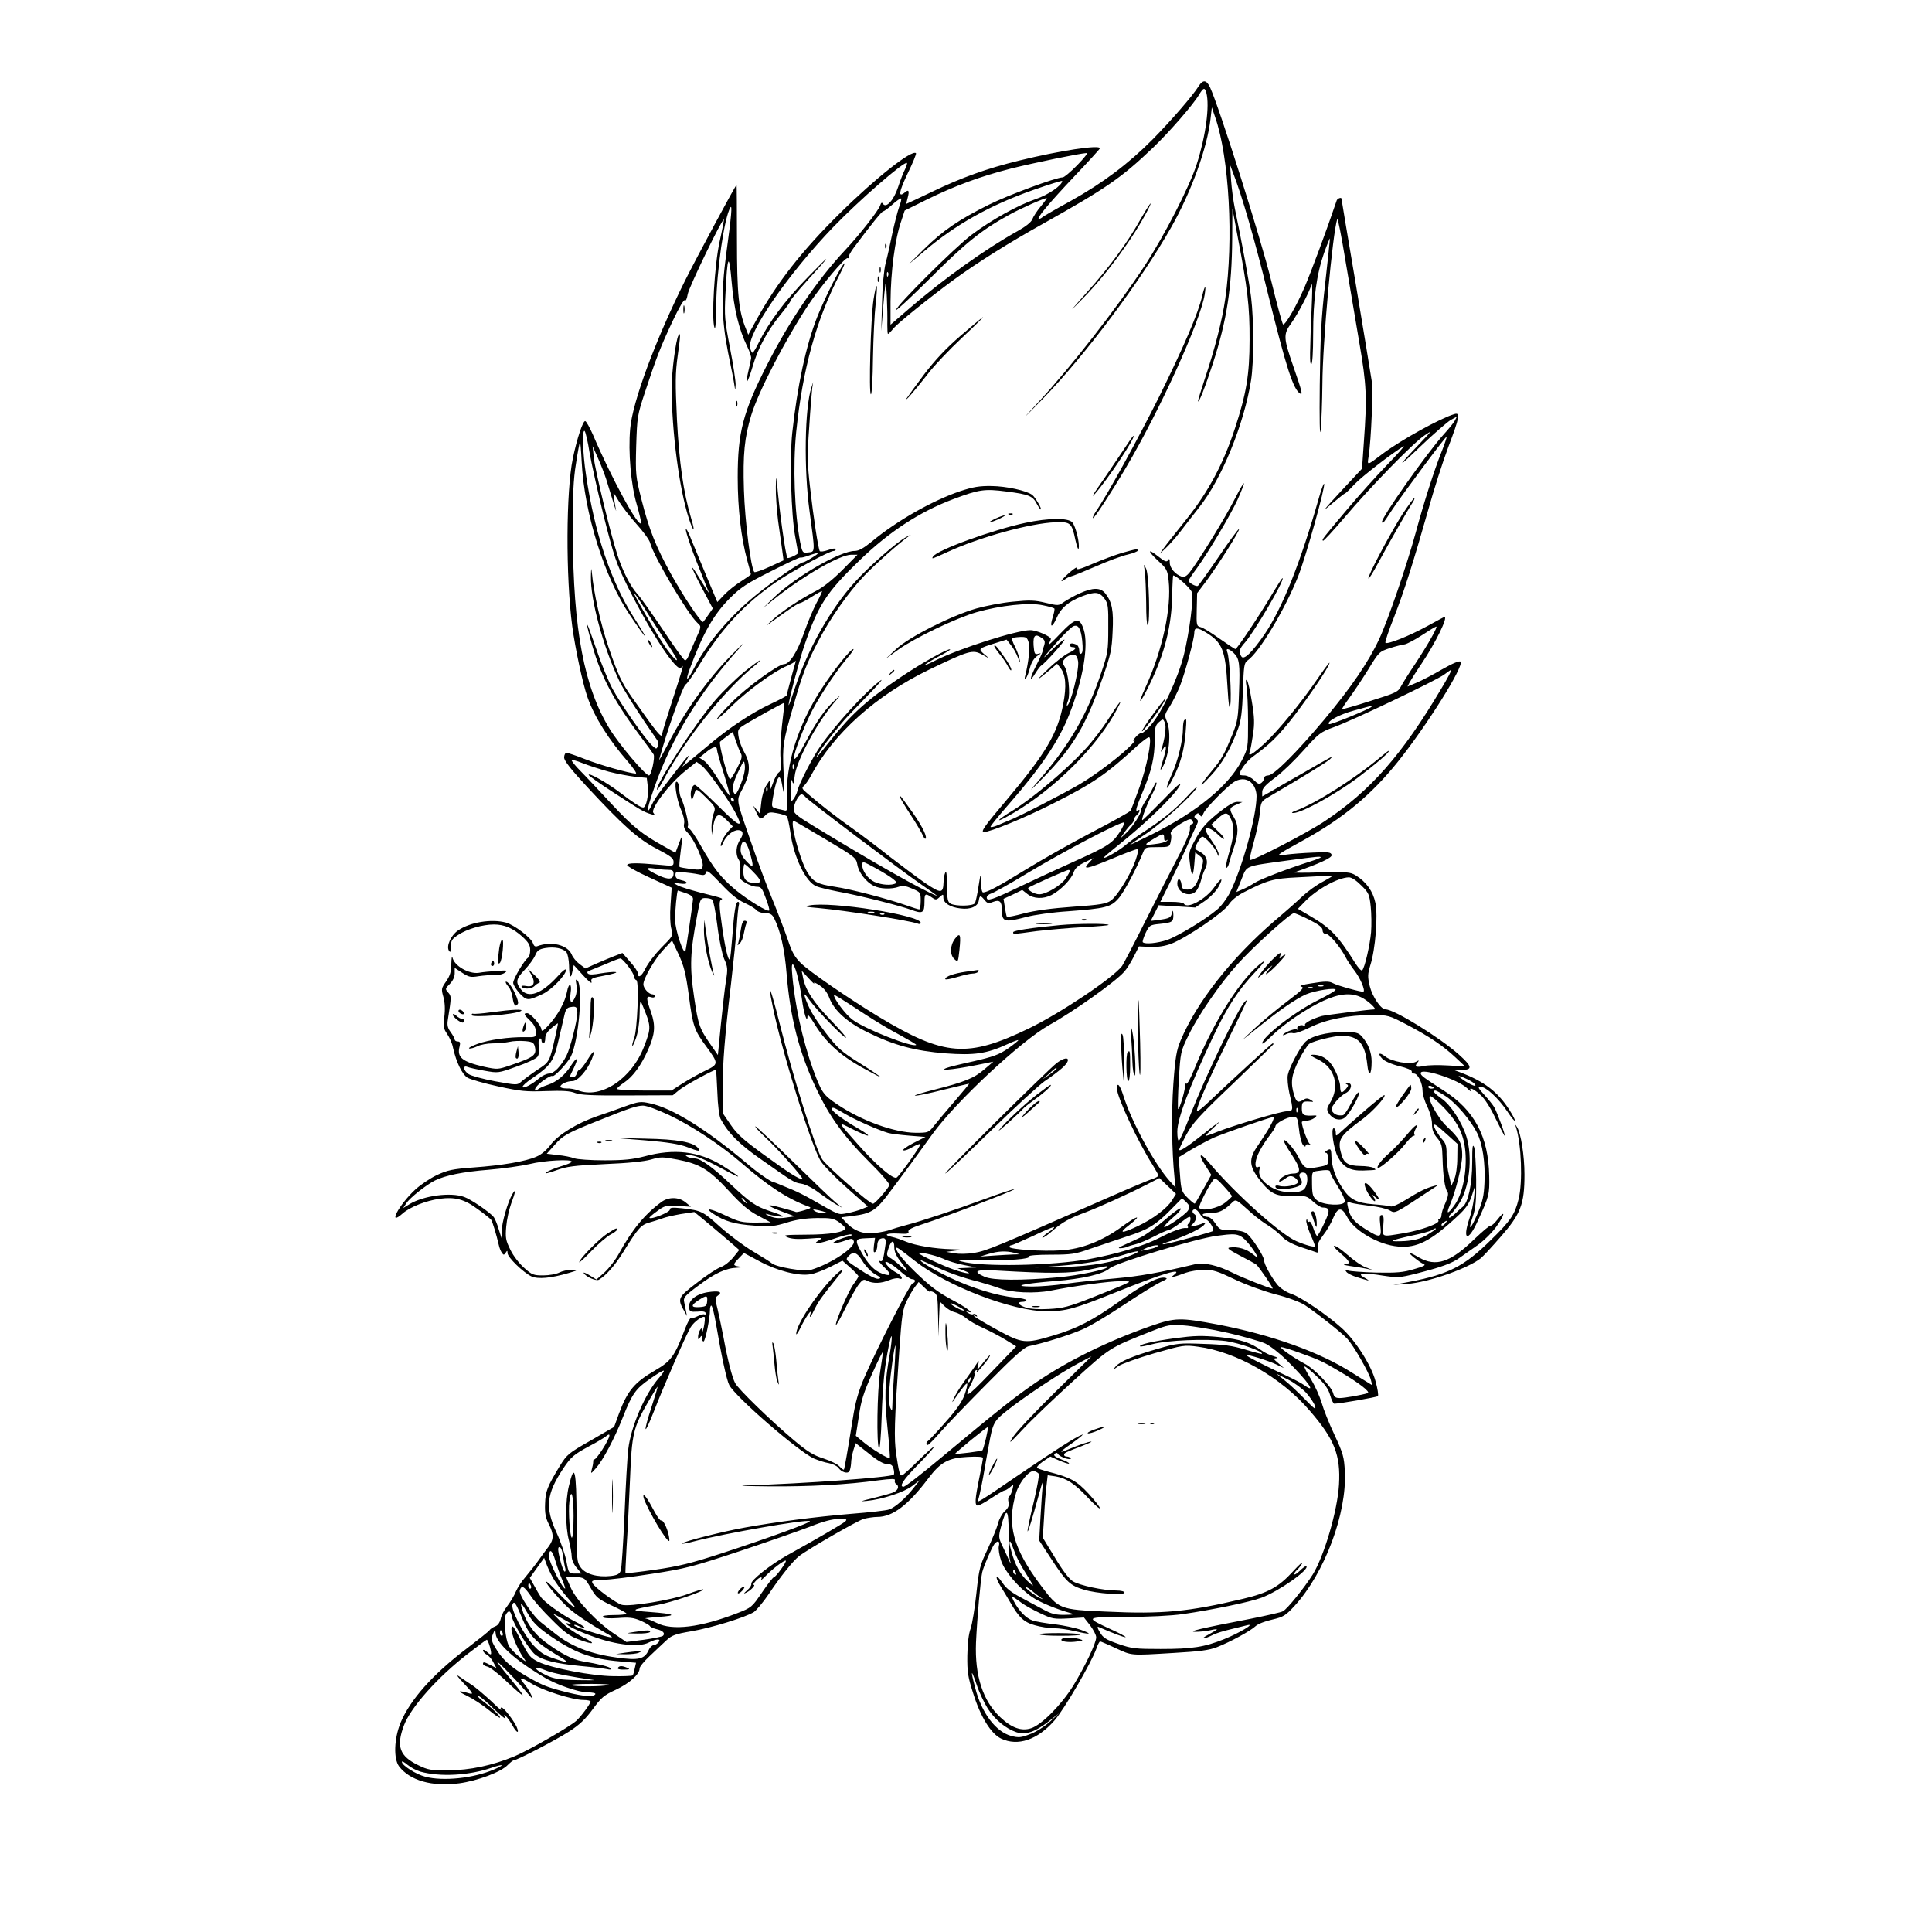 <?xml version="1.0" standalone="no"?>
<!DOCTYPE svg PUBLIC "-//W3C//DTD SVG 20010904//EN"
 "http://www.w3.org/TR/2001/REC-SVG-20010904/DTD/svg10.dtd">
<svg version="1.0" xmlns="http://www.w3.org/2000/svg"
 width="1024pt" height="1024pt" viewBox="0 0 1024 1024"
 preserveAspectRatio="xMidYMid meet">
<g transform="translate(0,1024) scale(0.1,-0.1)"
fill="#000000" stroke="none">
<path d="M6353 9783 c-31 -50 -149 -186 -245 -283 -126 -127 -264 -231 -433
-325 -77 -42 -144 -81 -150 -86 -5 -5 -13 -9 -18 -9 -17 0 52 82 187 225 75
79 136 146 136 149 0 20 -213 -12 -428 -65 -172 -42 -305 -90 -461 -165 -73
-35 -135 -64 -136 -64 -2 0 1 14 6 32 10 37 5 46 -15 28 -37 -30 -32 2 14 99
28 57 48 106 45 109 -21 21 -215 -132 -405 -320 -199 -196 -334 -369 -440
-562 l-44 -80 -12 30 c-39 94 -48 185 -48 477 0 158 -1 287 -2 287 -5 0 -213
-387 -273 -507 -157 -315 -279 -643 -291 -786 -11 -122 4 -298 35 -401 14 -49
24 -93 23 -98 -11 -31 -157 237 -255 467 -17 38 -35 71 -41 73 -12 4 -44 -92
-66 -198 -36 -174 -38 -623 -3 -890 16 -119 56 -306 81 -376 36 -103 112 -224
214 -341 30 -35 49 -63 42 -63 -30 0 -190 45 -268 76 -48 19 -93 34 -99 34 -7
0 -13 -11 -13 -25 0 -17 35 -62 123 -157 191 -206 271 -277 370 -328 71 -37
87 -49 87 -68 0 -23 -1 -23 -82 -15 -113 10 -161 10 -164 -2 -2 -5 50 -35 116
-65 l120 -55 -6 -90 c-4 -52 -2 -106 4 -127 10 -38 10 -38 -52 -100 -34 -35
-72 -84 -85 -111 -21 -43 -41 -55 -41 -23 0 7 -18 34 -41 59 l-40 46 -47 -18
c-26 -10 -70 -29 -98 -41 l-51 -23 -31 23 c-17 13 -36 35 -42 51 -22 51 -108
72 -182 44 -11 -4 -18 0 -23 15 -9 29 -98 97 -143 110 -77 21 -193 2 -256 -43
-36 -25 -61 -81 -47 -105 8 -13 10 -9 11 20 0 33 5 41 39 63 46 31 129 55 189
55 55 0 100 -19 151 -65 32 -30 41 -44 41 -71 0 -18 -5 -36 -11 -40 -19 -11
-79 -112 -79 -133 0 -11 16 -36 34 -56 38 -40 44 -40 123 -3 46 21 123 101
123 127 0 9 -17 -3 -42 -31 -87 -96 -158 -122 -197 -72 -30 38 -26 56 20 104
22 23 47 57 55 75 11 27 20 34 54 40 48 8 94 -1 112 -22 7 -9 13 -40 14 -69 1
-64 9 -78 18 -32 l7 33 50 -55 c30 -33 48 -47 44 -34 -5 18 2 21 72 34 43 8
68 16 56 18 -12 2 -48 -2 -79 -7 -38 -7 -61 -8 -68 -1 -6 6 -3 12 10 16 10 4
49 20 86 35 36 16 70 29 76 29 13 0 72 -77 72 -95 0 -8 6 -18 13 -20 15 -6 5
-264 -12 -308 -6 -16 -11 -34 -10 -40 0 -7 9 11 19 38 11 31 19 80 20 130 1
66 3 76 12 55 50 -121 51 -124 12 -226 -65 -171 -230 -281 -351 -233 -15 6
-43 11 -60 10 -18 0 -33 4 -33 9 0 14 35 30 64 30 28 0 77 55 102 115 22 55
11 52 -24 -5 -17 -27 -35 -50 -40 -50 -6 0 -12 -9 -15 -20 -3 -11 -12 -20 -21
-20 -20 0 -20 -2 5 49 27 56 18 64 -14 14 -32 -51 -77 -88 -124 -103 -21 -7
-44 -17 -51 -23 -17 -14 -23 -5 -9 13 17 23 77 63 84 57 8 -9 78 65 98 102 42
82 67 374 35 405 -9 8 -10 3 -5 -22 4 -20 2 -45 -5 -63 -19 -45 -33 -36 -26
16 9 54 -9 62 -19 8 -10 -53 -47 -121 -94 -173 -28 -31 -40 -40 -41 -28 0 22
-58 88 -76 88 -21 0 -17 -9 16 -40 20 -19 30 -38 30 -58 0 -30 0 -30 -57 -29
-88 1 -192 -14 -253 -36 -30 -11 -50 -22 -43 -24 6 -2 25 3 42 11 16 9 54 16
83 16 29 0 69 4 88 8 19 5 56 6 82 4 38 -3 47 -8 52 -27 12 -47 -2 -58 -128
-101 -67 -23 -70 -23 -140 -8 -118 27 -145 50 -130 108 5 20 2 26 -10 26 -9 0
-16 5 -16 10 0 6 -10 24 -21 39 -17 23 -20 38 -15 68 19 121 19 123 1 143 -16
18 -16 20 9 45 16 16 26 37 26 56 l0 29 40 -26 c35 -23 45 -25 87 -18 27 4 64
7 83 5 19 -1 44 5 55 13 18 13 15 14 -40 10 -33 -2 -76 -6 -97 -10 -52 -8
-130 36 -140 81 -3 11 -5 -4 -6 -33 0 -41 -6 -62 -27 -93 -26 -37 -27 -41 -15
-83 8 -28 10 -66 5 -105 -6 -53 -4 -64 15 -91 12 -18 27 -50 31 -73 17 -77 49
-142 77 -159 15 -9 88 -30 162 -46 119 -26 149 -29 253 -25 88 3 128 1 155
-10 29 -11 91 -14 278 -13 l240 1 34 28 c26 22 181 107 195 107 1 0 4 -53 7
-118 2 -69 10 -127 17 -142 40 -75 100 -136 219 -218 171 -120 169 -119 210
-126 21 -3 62 -24 94 -49 32 -23 72 -51 90 -61 l33 -18 -35 28 c-19 15 -121
113 -226 216 -106 103 -196 188 -200 188 -5 0 16 -24 47 -53 73 -67 214 -227
202 -227 -19 0 -70 32 -202 128 -109 79 -143 109 -178 160 l-43 63 0 122 c0
142 11 283 45 567 13 113 27 248 30 300 3 52 8 103 11 113 3 9 1 17 -4 17 -13
0 -21 -51 -31 -188 -5 -62 -10 -115 -13 -117 -9 -9 -27 70 -43 189 -13 92 -14
121 -4 126 13 9 18 7 -116 41 -49 13 -101 29 -115 37 -24 13 -24 14 13 9 44
-7 50 9 7 18 -21 5 -30 12 -30 27 0 19 4 20 58 13 31 -3 67 -9 79 -12 15 -3
22 1 25 14 4 14 20 1 79 -61 50 -54 90 -86 124 -101 28 -13 57 -30 64 -39 8
-9 28 -16 47 -16 26 0 36 -6 47 -27 33 -65 56 -165 66 -293 19 -234 67 -420
157 -609 69 -147 146 -254 276 -384 72 -71 116 -123 112 -130 -19 -32 -77 -97
-87 -97 -20 1 -239 193 -269 235 -33 48 -156 441 -225 717 -49 194 -68 241
-38 96 47 -236 209 -756 257 -825 16 -24 78 -87 139 -141 l109 -97 -31 -13
c-17 -7 -52 -17 -78 -22 -50 -9 -37 -14 -186 71 -33 19 -80 43 -105 53 -25 10
-56 23 -70 29 -14 6 -27 11 -30 11 -16 3 -84 50 -140 98 -215 182 -398 296
-515 320 -49 11 -60 10 -132 -16 -43 -16 -109 -39 -148 -52 -107 -37 -208 -99
-247 -152 -20 -27 -49 -52 -76 -63 -57 -25 -181 -46 -334 -57 -109 -8 -136
-14 -192 -40 -36 -17 -88 -52 -116 -78 -88 -82 -148 -199 -65 -125 39 34 123
67 194 77 83 11 132 -2 202 -54 35 -25 67 -51 72 -57 7 -9 28 -79 41 -135 3
-14 10 -32 16 -40 9 -13 11 -13 20 0 8 13 10 13 10 -2 0 -22 84 -103 126 -123
35 -16 104 -10 199 18 50 15 50 15 14 16 -20 1 -50 -6 -65 -14 -16 -8 -54 -15
-85 -15 -51 0 -60 3 -101 40 -25 22 -58 64 -73 96 -25 50 -27 64 -22 123 3 37
15 91 26 121 24 63 27 86 6 50 -24 -41 -55 -149 -56 -194 l0 -41 -16 50 c-8
28 -20 56 -26 64 -22 27 -122 95 -157 107 -72 26 -214 7 -289 -38 l-34 -21 17
26 c19 29 104 96 151 120 55 27 147 46 285 57 74 6 172 20 216 30 80 20 224
27 224 13 0 -5 -26 -16 -58 -25 -31 -9 -66 -24 -77 -32 -12 -9 8 -5 50 10 60
22 95 26 260 34 125 5 209 14 245 24 51 15 61 15 140 0 119 -23 168 -52 273
-166 66 -72 106 -106 156 -132 l66 -35 -80 -1 c-72 0 -89 4 -154 35 -84 40
-123 47 -71 12 60 -40 114 -56 217 -63 88 -6 109 -4 173 16 50 16 101 23 159
24 75 1 90 -2 118 -22 18 -13 33 -27 33 -32 0 -20 -81 -34 -206 -34 -117 -1
-128 -2 -100 -14 21 -9 55 -11 111 -7 74 6 78 5 55 -9 -40 -24 -1 -20 85 10
41 14 80 24 87 21 7 -2 0 -8 -17 -11 -42 -10 -94 -35 -74 -35 9 -1 35 5 57 13
37 13 41 13 47 -2 12 -32 -119 -120 -228 -153 -35 -10 -183 15 -206 35 -9 8
-54 36 -101 64 -47 28 -125 86 -174 130 -91 82 -98 86 -203 98 -51 5 -63 4
-63 -8 0 -13 -98 -53 -108 -43 -2 2 16 18 40 35 40 30 48 32 112 28 l68 -4
-28 23 c-37 30 -92 30 -130 1 -89 -66 -154 -146 -224 -273 -18 -33 -52 -77
-76 -99 l-43 -38 -37 23 c-21 13 -34 17 -30 11 12 -20 65 -43 80 -35 39 23 86
77 130 148 78 126 94 144 140 156 22 6 52 16 66 21 14 6 58 16 97 23 l73 11
49 -40 c28 -23 81 -68 120 -101 l69 -60 -32 -40 c-18 -22 -48 -45 -66 -51 -18
-6 -75 -43 -126 -83 -102 -78 -105 -84 -67 -151 l14 -25 -5 25 c-3 14 -7 36
-10 50 -5 22 4 33 77 87 86 65 145 92 206 94 30 2 31 3 9 6 -35 5 -35 10 -1
45 l26 27 82 -44 c92 -50 207 -80 270 -69 22 3 69 21 105 39 l65 33 43 -38
c23 -21 42 -41 42 -45 0 -3 -11 -21 -25 -40 -26 -33 -95 -194 -95 -217 1 -7
23 32 50 87 27 55 60 113 73 129 20 25 26 27 44 17 30 -15 74 -14 116 4 20 8
43 12 51 9 27 -11 17 15 -12 30 -15 8 -36 23 -46 35 -37 41 10 23 62 -24 27
-25 57 -45 66 -45 20 0 21 -16 2 -23 -15 -6 -193 -354 -256 -501 -31 -73 -47
-130 -60 -215 -29 -181 -44 -266 -47 -270 -2 -3 -12 5 -23 16 -10 12 -49 31
-86 43 -54 17 -85 37 -158 98 -126 107 -295 271 -310 302 -16 30 -40 125 -61
240 -9 47 -23 113 -31 148 -15 59 -15 64 2 76 26 19 4 26 -55 17 -62 -10 -103
-43 -99 -81 3 -23 7 -24 46 -22 28 3 42 0 42 -9 0 -7 -3 -10 -6 -6 -4 3 -20
-1 -36 -9 -16 -8 -32 -13 -36 -10 -4 2 -18 -23 -31 -57 -56 -147 -74 -171
-158 -220 -110 -64 -147 -107 -193 -231 l-25 -69 -124 -72 c-118 -67 -126 -74
-164 -135 -67 -111 -76 -134 -78 -201 -2 -49 3 -74 19 -106 28 -54 28 -82 0
-120 -13 -17 -39 -52 -58 -79 -19 -26 -50 -64 -67 -85 -18 -20 -40 -54 -49
-75 -9 -22 -29 -55 -45 -76 -16 -20 -32 -50 -35 -68 -5 -20 -15 -35 -29 -40
-13 -5 -26 -14 -30 -20 -3 -6 -59 -50 -123 -99 -178 -135 -298 -270 -349 -392
-34 -84 -38 -190 -8 -231 57 -75 174 -109 319 -90 96 13 223 60 258 98 13 13
27 24 31 24 17 0 225 108 294 153 54 35 86 65 124 117 46 63 60 75 123 104 71
33 126 82 126 113 0 9 24 38 53 65 28 27 68 64 87 82 31 29 47 35 135 50 106
18 287 74 331 102 14 10 49 52 77 93 62 93 129 177 162 203 49 38 309 188 344
198 20 5 52 10 71 10 81 0 164 63 270 204 65 86 106 109 208 114 52 3 82 1 82
-6 0 -5 -9 -54 -20 -107 -23 -113 -25 -145 -7 -145 6 0 39 18 72 40 33 22 64
40 69 40 5 0 18 8 29 17 20 18 20 17 13 -12 -4 -16 -12 -33 -17 -36 -6 -3 -7
-17 -4 -30 4 -18 0 -31 -20 -49 -14 -13 -30 -42 -35 -64 -6 -23 -31 -84 -55
-136 -42 -88 -46 -105 -60 -235 -8 -77 -22 -161 -30 -185 -11 -29 -17 -81 -18
-145 -1 -87 3 -113 31 -200 39 -125 94 -214 148 -240 89 -42 192 -7 282 95 52
59 196 306 223 382 7 21 16 38 20 38 3 0 41 -16 83 -36 88 -40 73 -39 307 -25
137 8 187 14 230 31 69 27 178 86 205 112 12 11 51 26 88 34 59 14 70 21 118
73 159 174 277 489 266 711 -4 78 -9 96 -55 195 -29 61 -59 137 -68 170 -10
33 -35 89 -56 124 -22 35 -38 66 -35 68 3 3 32 -20 64 -51 44 -42 63 -68 72
-101 7 -25 17 -45 22 -45 28 0 224 34 231 40 4 4 -1 40 -13 81 -23 85 -108
217 -180 281 -79 71 -214 162 -263 179 -30 10 -60 30 -77 50 -32 40 -70 108
-70 128 0 23 -68 128 -95 145 -15 10 -46 16 -82 16 -55 0 -59 2 -81 35 -13 20
-30 35 -42 35 -10 0 -22 5 -25 10 -4 6 10 10 35 10 47 0 73 11 112 48 31 29
21 33 114 -50 23 -20 61 -49 85 -63 24 -15 58 -42 74 -60 20 -21 53 -39 100
-55 39 -13 76 -25 83 -28 9 -3 11 2 7 21 -5 19 2 35 28 70 19 24 43 65 53 91
24 58 46 60 74 6 37 -73 166 -148 271 -157 98 -9 173 29 312 159 45 41 63 67
77 108 l18 55 -5 -60 c-4 -33 -14 -84 -25 -114 -39 -116 -7 -126 44 -13 61
133 63 141 61 239 -4 210 -79 350 -243 454 -107 69 -120 79 -120 91 0 31 199
-34 246 -80 15 -15 24 -21 20 -14 -13 23 13 12 49 -20 23 -19 53 -66 81 -125
25 -51 47 -93 49 -93 6 0 -38 119 -55 151 -7 12 -30 41 -52 65 -34 37 -37 44
-21 44 29 0 96 -62 142 -131 47 -71 56 -63 11 8 -61 96 -135 152 -260 199
l-35 13 43 0 c58 1 55 18 -15 81 -102 91 -343 240 -389 240 -25 0 -70 67 -84
123 -12 51 -11 64 3 111 27 84 41 262 27 330 -13 62 -48 111 -104 146 -30 18
-45 19 -187 16 -85 -3 -147 -2 -139 0 137 48 201 78 198 92 -3 15 -16 17 -98
13 -52 -2 -117 -7 -144 -11 -61 -9 -58 -6 95 78 208 115 357 239 496 412 153
190 355 512 334 533 -6 6 -40 -8 -98 -41 -48 -28 -109 -60 -136 -71 l-47 -20
11 22 c7 12 34 56 62 97 76 113 143 250 123 250 -2 0 -43 -22 -92 -49 -95 -52
-210 -98 -221 -88 -3 4 17 64 45 134 55 141 103 293 182 571 28 101 75 249
105 329 62 164 66 188 33 178 -76 -23 -280 -136 -378 -209 -87 -66 -84 -65
-76 -15 14 93 24 343 16 402 -5 34 -43 264 -84 511 -42 247 -76 451 -76 453 0
9 -21 1 -25 -9 -55 -163 -137 -382 -170 -459 -42 -98 -100 -199 -114 -199 -4
0 -33 107 -65 238 -52 214 -275 918 -323 1020 -19 39 -37 41 -60 5z m41 -35
c18 -70 -3 -228 -51 -378 -38 -119 -172 -380 -277 -540 -145 -221 -388 -533
-561 -720 -96 -104 -96 -104 21 15 223 228 522 628 682 911 107 189 190 419
208 573 l7 62 18 -53 c74 -213 98 -650 53 -963 -16 -112 -56 -268 -109 -425
-19 -58 -35 -109 -35 -115 1 -21 40 80 78 197 75 231 101 401 103 665 l1 158
28 -150 c52 -271 64 -371 63 -545 0 -187 -17 -287 -79 -475 -60 -183 -140
-332 -254 -475 -55 -69 -110 -138 -122 -155 l-21 -30 32 30 c18 17 54 57 79
90 25 33 69 89 97 125 120 150 239 442 276 675 15 97 15 318 0 440 -10 81 -46
277 -86 470 -8 39 -17 106 -20 150 l-5 80 15 -40 c46 -116 115 -354 185 -640
98 -396 134 -508 171 -531 15 -9 10 11 -35 141 -54 155 -55 173 -12 232 36 51
93 159 107 203 4 14 5 -18 3 -70 -13 -310 -13 -350 -4 -350 6 0 10 62 10 158
0 188 18 317 58 432 17 47 31 81 31 75 0 -5 -11 -111 -25 -235 -21 -183 -26
-284 -29 -540 -2 -185 0 -284 5 -240 4 41 8 152 9 245 1 221 54 801 79 875 2
8 22 -91 43 -220 22 -129 55 -326 74 -438 38 -221 41 -288 24 -521 l-10 -145
-112 -120 c-96 -104 -103 -113 -48 -66 36 30 67 55 70 55 3 0 26 22 50 48 37
40 203 168 261 202 8 4 -32 -41 -90 -101 -58 -60 -152 -165 -210 -234 -133
-158 -134 -159 -128 -166 3 -3 54 53 114 123 135 160 364 395 424 435 43 29
41 27 -25 -43 -125 -131 -123 -137 5 -14 69 66 141 128 159 139 l33 18 -12
-23 c-7 -12 -32 -43 -55 -68 -90 -99 -343 -457 -330 -469 6 -7 3 -11 55 68 56
84 284 390 288 386 1 -2 -10 -37 -26 -77 -40 -99 -95 -272 -137 -427 -48 -176
-148 -469 -195 -569 -57 -123 -150 -258 -292 -428 -149 -177 -267 -295 -297
-295 -12 0 -21 -6 -21 -14 0 -7 -6 -19 -14 -25 -11 -9 -19 -7 -40 14 -14 14
-37 25 -51 25 -14 0 -25 2 -25 5 0 20 37 70 68 93 88 64 127 101 196 186 70
87 179 244 206 296 18 37 0 14 -55 -65 -87 -128 -209 -276 -278 -341 -69 -64
-95 -79 -83 -47 4 9 11 49 17 89 9 60 8 92 -6 176 -9 57 -21 108 -26 113 -7 6
-7 -6 -2 -35 4 -25 8 -108 8 -185 0 -139 0 -140 -33 -205 -68 -133 -238 -273
-472 -390 -69 -34 -123 -60 -120 -57 3 3 39 28 80 55 77 50 253 209 272 246 6
12 -17 -9 -51 -46 -64 -70 -131 -124 -236 -192 -33 -22 -75 -52 -93 -68 -32
-27 -112 -73 -112 -64 0 3 33 31 73 63 151 120 304 268 331 321 11 22 -20 -5
-90 -78 -59 -60 -108 -109 -110 -107 -5 5 24 82 50 132 14 26 26 55 26 64 -1
9 -7 2 -14 -15 -8 -17 -26 -50 -42 -75 -16 -24 -27 -48 -26 -52 4 -14 -46 -92
-79 -122 l-32 -30 21 31 c12 17 28 37 37 44 8 7 15 18 15 25 0 7 7 18 15 25
17 14 21 35 4 24 -14 -8 -6 18 32 110 42 100 59 174 59 261 0 68 3 80 22 97
22 19 23 19 32 -2 9 -20 0 -86 -19 -145 -4 -14 -2 -12 9 5 20 33 21 9 1 -56
-18 -58 -18 -65 -3 -40 35 62 47 184 23 242 -14 33 -13 37 15 80 16 25 40 74
54 108 28 72 76 249 76 283 0 28 15 29 60 2 89 -54 105 -93 116 -291 6 -100
10 -123 15 -93 7 43 -4 249 -16 278 -10 23 6 22 33 -3 31 -30 35 -54 29 -213
-4 -130 -7 -149 -35 -220 -44 -107 -55 -128 -110 -194 -70 -85 -72 -98 -4 -24
59 62 105 143 145 251 15 42 21 89 25 200 4 130 6 146 24 159 62 43 197 268
268 445 42 106 147 482 138 492 -3 2 -15 -31 -27 -73 -98 -345 -193 -583 -288
-724 -66 -96 -110 -139 -123 -119 -16 24 -12 41 19 75 52 60 210 330 199 341
-2 2 -25 -34 -52 -79 -63 -107 -189 -297 -198 -297 -4 0 -41 25 -84 55 -42 30
-87 58 -100 61 -22 6 -23 9 -21 93 l2 87 52 69 c65 89 176 265 170 271 -2 3
-51 -63 -107 -146 -56 -82 -106 -152 -111 -155 -9 -6 -49 16 -49 27 0 5 20 35
44 67 59 81 179 283 215 362 50 112 44 118 -12 9 -51 -101 -195 -335 -242
-394 -16 -20 -28 -26 -42 -22 -33 11 -63 45 -63 74 0 20 -3 23 -9 13 -7 -11
-17 -8 -51 19 -58 46 -60 32 -2 -22 45 -41 50 -49 56 -105 16 -144 -32 -368
-123 -567 -47 -103 -30 -91 22 16 81 166 118 314 120 480 1 54 4 98 5 98 17 0
94 -69 99 -89 10 -38 -13 -211 -42 -331 -31 -125 -115 -303 -175 -373 -23 -26
-45 -45 -49 -42 -5 2 -19 -7 -32 -22 -13 -14 -17 -23 -9 -18 8 5 4 -4 -10 -19
-46 -51 -184 -157 -275 -211 -83 -49 -325 -174 -378 -194 -12 -5 -39 -16 -59
-25 -21 -9 -38 -12 -38 -8 0 5 45 60 100 123 166 190 264 335 318 474 72 182
103 364 76 448 -22 68 -43 64 -128 -25 -38 -40 -63 -63 -57 -51 6 12 11 24 11
26 0 14 -76 47 -109 47 -73 0 -376 -97 -502 -160 -33 -17 -59 -28 -56 -23 3 4
35 24 71 43 36 18 64 36 62 38 -8 8 -147 -70 -256 -143 -180 -121 -264 -196
-375 -335 -84 -106 -97 -119 -55 -55 26 39 106 139 140 175 3 3 52 55 110 115
58 59 87 94 65 77 -84 -64 -237 -233 -318 -349 -40 -57 -111 -195 -120 -233
-3 -14 -13 -34 -21 -45 -14 -18 -15 -15 -15 50 1 46 3 61 8 45 6 -21 8 -16 13
26 7 77 117 281 206 386 42 49 43 50 8 18 -55 -51 -97 -111 -160 -230 -88
-166 -71 -62 24 144 36 79 132 226 197 304 25 28 41 52 36 52 -15 0 -103 -110
-168 -210 -125 -191 -193 -407 -183 -578 3 -61 1 -71 -12 -68 -8 2 -28 7 -43
10 -27 7 -28 9 -22 49 11 69 25 117 35 117 5 0 12 -17 15 -37 12 -73 14 -57 8
68 -6 138 -4 155 54 354 47 164 66 213 129 335 66 126 161 261 246 350 60 62
176 165 228 203 24 17 24 17 -8 0 -49 -26 -199 -158 -270 -237 -129 -142 -249
-354 -317 -558 -19 -57 -34 -100 -35 -95 -1 20 55 232 82 312 74 217 117 284
294 455 157 152 319 258 498 325 136 51 165 55 280 40 119 -15 140 -24 161
-65 9 -17 18 -30 21 -30 9 0 -29 65 -45 77 -31 23 -137 46 -216 47 -63 1 -98
-5 -165 -27 -148 -50 -338 -158 -469 -267 -44 -36 -69 -50 -91 -50 -76 0 -309
-134 -425 -244 l-60 -58 75 60 c148 116 334 222 392 222 l33 0 -80 -81 c-51
-51 -102 -92 -140 -111 -80 -41 -181 -108 -230 -153 -37 -34 -37 -35 -5 -11
85 62 138 98 151 100 8 1 36 17 63 34 27 17 51 30 53 29 1 -2 -11 -30 -29 -62
-17 -32 -48 -105 -67 -161 -36 -101 -76 -164 -105 -164 -30 0 -204 -127 -278
-203 -43 -43 -78 -83 -78 -88 0 -5 37 27 82 72 82 80 222 182 288 209 19 8 39
19 43 24 5 7 6 3 2 -9 -9 -29 -45 -164 -45 -170 0 -4 -38 -24 -83 -45 -100
-46 -221 -126 -337 -224 -46 -39 -96 -80 -110 -91 l-25 -20 18 27 c33 53 16
38 -35 -29 -29 -37 -70 -90 -91 -118 -22 -27 -46 -65 -54 -84 -8 -18 -17 -31
-20 -28 -3 3 11 55 32 114 92 268 244 517 459 753 32 36 9 15 -51 -46 -121
-122 -248 -301 -336 -474 -27 -52 -46 -86 -43 -75 39 145 125 389 140 397 8 4
42 53 75 108 118 192 240 323 409 438 84 57 278 162 301 162 6 0 11 4 11 10 0
5 -18 3 -40 -5 -22 -8 -42 -10 -45 -6 -8 13 -33 174 -51 334 -15 130 -16 169
-5 323 6 97 14 190 16 207 l5 32 -9 -28 c-36 -108 -41 -432 -10 -658 30 -221
30 -213 -7 -217 -31 -3 -31 -2 -43 55 -30 158 -39 403 -21 583 35 339 107 598
233 840 21 41 30 64 18 50 -25 -31 -100 -181 -140 -281 -59 -150 -105 -364
-132 -614 -14 -134 -6 -435 16 -550 8 -44 15 -83 15 -86 0 -7 -51 -31 -56 -26
-10 9 -45 260 -57 412 -2 22 -4 6 -5 -35 -1 -41 5 -122 12 -180 8 -58 18 -129
22 -157 l7 -53 -74 -34 c-41 -19 -77 -31 -81 -28 -18 19 -50 270 -55 435 -6
189 3 279 39 397 39 127 180 399 303 585 71 106 193 251 208 247 7 -2 9 -1 5
3 -3 4 9 28 28 53 90 121 148 192 155 192 5 0 27 16 49 36 22 20 43 34 46 32
3 -3 -2 -23 -10 -44 -8 -22 -24 -84 -36 -139 -11 -55 -27 -127 -36 -160 -9
-36 -17 -121 -19 -210 l-4 -150 9 115 c5 63 11 124 13 135 5 22 12 -142 10
-217 0 -27 1 -48 4 -48 2 0 16 13 29 30 26 30 191 163 319 257 126 92 297 199
473 297 334 187 415 243 581 401 87 83 215 230 247 284 22 37 30 39 38 9z
m-684 -383 c-35 -36 -70 -65 -77 -65 -36 0 -292 -95 -392 -145 -160 -80 -242
-136 -341 -233 l-85 -84 84 71 c166 141 349 244 580 325 83 29 151 50 151 47
0 -23 -74 -74 -140 -96 -96 -33 -235 -110 -341 -190 -88 -66 -399 -376 -399
-397 0 -7 82 70 183 170 184 184 269 253 415 333 61 34 185 89 200 89 2 0 -12
-20 -32 -44 -20 -24 -40 -55 -45 -69 -6 -15 -35 -38 -78 -62 -169 -94 -393
-254 -570 -407 l-103 -89 0 123 c1 157 23 330 57 427 l18 55 115 57 c152 75
286 124 450 166 121 30 362 80 400 82 8 1 -15 -28 -50 -64z m-913 -22 c-8 -15
-25 -58 -37 -95 -23 -70 -64 -114 -80 -88 -6 9 -10 6 -15 -9 -8 -26 -109 -155
-185 -236 -149 -159 -294 -372 -414 -608 -128 -251 -156 -359 -156 -597 0
-166 18 -320 50 -438 11 -40 20 -74 20 -76 0 -2 -24 -19 -52 -37 -29 -18 -69
-50 -89 -71 l-37 -39 -60 143 c-33 79 -68 163 -78 188 -9 25 -21 49 -26 55
-14 16 20 -89 68 -207 25 -62 48 -120 51 -128 3 -8 -14 17 -37 55 -67 111 -68
100 -3 -25 l61 -115 -23 -33 c-12 -18 -25 -35 -28 -38 -9 -9 -103 132 -172
256 -79 144 -114 231 -155 392 -31 123 -32 134 -28 285 5 153 6 162 46 283 59
179 82 240 147 378 34 72 61 118 66 111 4 -6 10 8 14 32 7 38 184 404 192 396
1 -2 -9 -55 -23 -118 -27 -122 -44 -412 -27 -456 5 -14 8 31 9 120 2 179 43
466 75 517 11 18 6 -42 -22 -247 -28 -210 -25 -345 10 -522 17 -80 32 -159 34
-176 4 -27 4 -27 6 7 0 20 -13 108 -30 195 -28 144 -30 169 -24 283 10 210 19
227 33 65 12 -143 38 -251 84 -345 12 -25 21 -52 19 -60 -1 -8 -9 -42 -16 -74
-19 -81 -2 -58 25 34 27 94 77 186 146 271 30 36 54 70 54 75 0 5 39 52 86
104 136 149 137 156 5 20 -120 -122 -208 -241 -260 -347 -14 -29 -29 -53 -32
-53 -4 0 -10 12 -13 26 -19 73 201 392 441 641 137 142 378 352 390 339 2 -2
-2 -17 -10 -33z m-90 -565 c-3 -8 -6 -5 -6 6 -1 11 2 17 5 13 3 -3 4 -12 1
-19z m-1582 -938 c10 -58 44 -211 76 -340 55 -216 65 -246 129 -375 123 -246
261 -455 281 -423 16 25 9 -2 -46 -170 -30 -93 -55 -174 -55 -180 0 -31 -19
-9 -162 194 -53 76 -72 116 -123 265 -41 120 -78 286 -88 394 -3 30 -4 24 -5
-20 -3 -122 64 -371 149 -551 22 -48 110 -185 203 -318 5 -7 6 -21 2 -31 -6
-17 -8 -16 -30 4 -38 36 -165 218 -209 299 -22 41 -62 138 -88 216 -51 149
-61 166 -30 51 49 -186 113 -312 256 -505 39 -52 75 -101 79 -108 9 -15 -12
-112 -24 -112 -19 0 -155 160 -207 244 -137 221 -195 529 -197 1036 -1 209 3
288 17 374 9 61 19 111 21 113 2 2 6 -45 9 -104 13 -270 121 -615 255 -812 97
-144 111 -154 23 -16 -124 195 -209 446 -255 758 -18 116 -21 247 -7 232 5 -6
17 -57 26 -115z m88 -140 c50 -164 56 -183 51 -160 -2 14 -7 41 -10 60 -5 35
-5 35 25 -15 16 -27 59 -83 95 -123 36 -40 69 -85 72 -100 17 -68 200 -379
252 -425 20 -18 20 -18 -13 -90 -17 -40 -35 -80 -38 -89 -4 -10 -11 -18 -16
-18 -6 0 -58 72 -116 160 -59 87 -120 174 -137 192 -36 39 -78 121 -106 208
-37 113 -119 453 -125 515 l-6 60 27 -60 c15 -33 35 -85 45 -115z m1092 -415
c-22 -14 -43 -25 -47 -25 -17 0 -161 -100 -254 -176 -137 -112 -257 -254 -322
-379 -40 -78 -53 -83 -26 -10 69 187 126 288 213 375 56 56 89 78 217 142 84
43 153 75 156 73 2 -2 22 2 43 10 59 21 65 17 20 -10z m-788 -427 c29 -43 58
-89 65 -101 21 -41 -21 2 -62 63 -45 67 -160 266 -160 277 0 4 24 -30 53 -76
28 -46 76 -119 104 -163z m2219 -14 c4 -41 3 -64 -5 -68 -7 -5 -11 2 -11 17 0
14 -7 28 -16 31 -23 9 -34 7 -34 -4 0 -5 7 -10 15 -10 26 0 16 -14 -23 -32
-20 -10 -69 -47 -107 -84 -70 -66 -66 -68 9 -5 l39 33 18 -23 c28 -36 32 -96
15 -187 -30 -160 -92 -264 -305 -517 -113 -133 -135 -165 -116 -165 33 0 216
75 366 151 213 107 284 156 449 308 30 27 58 47 62 43 14 -14 -14 -157 -53
-266 -22 -61 -43 -117 -47 -123 -5 -7 -98 -59 -208 -116 -109 -57 -266 -146
-349 -197 -143 -88 -202 -120 -225 -120 -5 0 -11 24 -11 53 -1 52 -1 52 -13
-23 -6 -41 -15 -81 -19 -87 -10 -16 -100 -17 -128 -3 -16 9 -19 22 -20 98 0
58 -3 80 -9 67 -5 -11 -9 -33 -9 -50 -2 -62 -13 -62 -98 -5 -43 30 -127 93
-188 140 -60 48 -149 115 -197 149 -82 58 -160 118 -238 185 -29 24 -32 30
-20 40 8 6 26 32 39 56 119 223 345 425 626 561 212 102 230 107 280 80 l40
-22 -29 24 c-32 28 -31 30 55 57 l64 20 22 -28 c13 -15 30 -45 38 -67 12 -31
14 -33 9 -10 -3 17 -14 47 -25 69 -11 21 -18 41 -15 44 3 2 22 5 42 6 33 1 38
-2 46 -29 8 -27 0 -103 -18 -175 -5 -17 -3 -22 3 -15 6 6 16 31 22 56 8 30 22
51 39 63 22 14 23 16 5 11 -19 -5 -21 -1 -25 45 -3 54 9 64 46 37 14 -10 16
-19 10 -38 -5 -13 -9 -28 -9 -34 -1 -5 -16 -39 -34 -74 -35 -69 -36 -93 -2
-37 12 19 25 36 29 38 17 8 134 138 123 138 -6 0 -37 -26 -68 -57 -66 -68 -44
-37 41 57 33 36 67 68 75 71 26 11 40 -13 47 -77z m1852 19 c-17 -32 -57 -96
-88 -143 -32 -47 -64 -99 -74 -117 -15 -30 -27 -36 -162 -78 -80 -26 -147 -45
-150 -43 -2 2 15 28 37 58 22 30 67 97 100 150 58 95 59 96 116 115 32 10 67
19 79 20 11 2 52 23 90 48 38 25 72 46 77 46 4 1 -7 -25 -25 -56z m-1874 -127
c8 -41 -41 -236 -59 -236 -2 0 0 12 6 27 13 35 1 150 -19 181 -13 20 -13 24 3
42 10 11 28 20 40 20 18 0 24 -7 29 -34z m1924 -148 c-207 -349 -375 -540
-616 -700 -90 -61 -388 -215 -397 -206 -3 3 6 45 20 94 14 49 29 118 32 153 6
61 7 64 47 87 186 109 313 187 326 201 19 20 23 22 -140 -72 -74 -42 -154 -88
-177 -102 l-43 -24 0 24 c0 18 17 37 68 75 37 27 105 93 152 146 81 90 89 96
160 122 98 35 546 249 585 279 17 13 33 24 37 25 4 0 -20 -46 -54 -102z
m-3493 -189 c-7 -63 -11 -143 -8 -178 5 -51 3 -66 -9 -75 -9 -6 -23 -32 -31
-56 -15 -41 -16 -42 -17 -15 l0 30 -19 -29 c-11 -16 -23 -56 -26 -89 l-7 -60
-20 24 c-19 24 -19 24 -1 -13 19 -43 25 -45 50 -19 15 16 25 18 61 11 24 -4
47 -12 52 -16 5 -5 13 -43 19 -85 18 -133 82 -265 139 -287 15 -6 65 -18 111
-27 116 -21 326 -74 390 -97 62 -23 71 -18 71 45 0 41 5 44 38 21 21 -15 25
-15 43 2 18 16 19 16 19 -4 0 -28 36 -51 91 -57 53 -7 93 11 97 43 4 27 9 28
31 1 14 -17 20 -19 45 -9 34 13 46 2 46 -42 0 -65 13 -69 130 -38 41 11 140
25 220 30 199 15 228 22 268 68 29 32 96 158 131 245 10 26 14 27 75 27 63 0
65 1 71 30 4 16 4 34 1 39 -8 12 22 40 69 65 31 17 38 18 45 5 7 -9 5 -15 -4
-17 -7 -2 -11 -12 -9 -25 2 -13 -22 -72 -62 -147 -36 -69 -115 -224 -176 -345
-60 -121 -116 -227 -122 -235 -50 -65 -324 -248 -492 -330 -327 -158 -448
-149 -796 60 -163 99 -370 241 -415 286 -32 31 -48 60 -69 125 -16 46 -51 138
-78 204 -28 66 -77 197 -109 290 -92 266 -87 236 -50 309 39 77 41 127 8 187
-14 24 -28 61 -31 82 -6 33 -4 41 15 55 24 18 223 129 227 127 1 -1 -4 -53
-12 -116z m3125 96 c0 -9 -219 -99 -226 -93 -14 14 54 51 132 72 49 13 90 25
92 25 1 1 2 -1 2 -4z m-3343 -249 c8 -15 4 -31 -20 -77 -17 -33 -33 -59 -37
-59 -12 0 -63 192 -53 199 4 4 21 18 38 30 l29 22 16 -48 c9 -26 21 -56 27
-67z m-127 21 c0 -8 16 -64 36 -126 19 -62 33 -115 31 -117 -2 -2 -28 35 -58
82 -29 48 -64 94 -78 102 l-24 16 34 28 c36 30 59 36 59 15z m-574 -117 c43
-11 107 -23 140 -27 l62 -6 5 -42 c7 -46 -8 -115 -24 -115 -13 0 -51 24 -128
83 -66 50 -161 103 -161 90 0 -5 59 -46 131 -93 142 -92 161 -104 199 -115 21
-7 23 -6 13 7 -17 20 84 153 167 220 l62 50 26 -19 c30 -22 136 -170 177 -245
50 -93 28 -86 -88 30 -62 61 -118 112 -124 112 -15 0 -27 -40 -20 -67 4 -19 6
-16 22 34 5 14 16 7 58 -35 50 -50 51 -52 39 -85 -7 -18 -11 -51 -11 -73 l2
-39 6 40 c12 74 31 82 76 35 l29 -30 -21 -22 c-25 -28 -43 -62 -43 -80 1 -7 7
1 14 18 15 35 51 64 78 64 27 0 31 -19 12 -48 -23 -34 -27 -80 -9 -108 9 -13
11 -36 8 -62 -5 -38 -3 -42 28 -61 19 -12 46 -21 60 -21 23 0 29 -8 48 -61 13
-33 21 -63 18 -65 -8 -9 -109 53 -177 108 -78 65 -117 114 -186 236 -26 46
-53 86 -60 89 -8 3 -11 10 -8 15 7 10 -20 118 -37 150 -5 10 -9 31 -9 47 0 17
-5 33 -12 37 -18 11 -3 -93 22 -149 13 -29 19 -58 16 -72 -4 -17 1 -31 19 -49
35 -35 87 -153 79 -179 -5 -17 -12 -19 -62 -13 -31 4 -58 9 -60 11 -3 3 0 37
5 77 10 70 9 97 -1 67 -3 -8 -10 -26 -16 -42 l-10 -27 -57 32 c-120 66 -167
104 -281 226 -64 69 -138 148 -164 174 -27 27 -48 53 -48 58 0 5 26 -2 58 -15
33 -13 95 -33 138 -45z m702 -62 c-25 -63 -34 -71 -44 -34 -3 15 6 47 27 92
33 68 33 69 37 35 2 -21 -6 -58 -20 -93z m279 80 c-3 -8 -6 -5 -6 6 -1 11 2
17 5 13 3 -3 4 -12 1 -19z m2432 -84 c13 -16 21 -41 21 -64 0 -106 -75 -378
-141 -511 -16 -31 -46 -72 -68 -90 -61 -52 -208 -141 -265 -161 -51 -17 -117
-24 -129 -12 -3 3 4 25 15 49 20 41 23 43 74 48 68 7 74 11 73 50 -1 21 -3 25
-6 12 -7 -29 -12 -32 -66 -40 l-48 -6 21 41 21 42 97 -6 97 -6 50 34 c28 19
60 52 73 75 29 52 16 53 -21 0 -44 -64 -144 -119 -162 -89 -3 6 -33 10 -66 10
l-59 0 44 88 c24 48 65 134 91 192 25 58 52 115 58 128 9 19 8 25 -3 32 -12 8
-12 12 -2 22 10 10 15 10 22 -2 7 -11 11 -10 19 10 10 26 132 150 166 168 35
20 72 14 94 -14z m-2572 -36 c-3 -8 -6 -5 -6 6 -1 11 2 17 5 13 3 -3 4 -12 1
-19z m203 -33 c17 -20 496 -382 613 -463 51 -35 88 -62 82 -60 -83 33 -326
171 -645 365 -105 64 -115 73 -113 98 2 29 28 75 42 75 5 0 14 -7 21 -15z
m-380 -15 c0 -5 -2 -10 -4 -10 -3 0 -8 5 -11 10 -3 6 -1 10 4 10 6 0 11 -4 11
-10z m488 -210 c153 -91 160 -97 166 -132 7 -42 45 -92 87 -113 32 -17 96 -19
133 -5 20 7 37 5 71 -10 44 -19 45 -20 45 -65 0 -25 -4 -45 -8 -45 -4 0 -34 9
-67 21 -102 36 -298 87 -381 99 -94 14 -115 26 -148 82 -41 73 -93 276 -68
267 6 -2 82 -47 170 -99z m1559 43 c-40 -62 -64 -78 -237 -156 -91 -41 -223
-102 -294 -136 -148 -71 -176 -80 -176 -58 0 8 10 17 23 21 12 3 99 51 192
108 193 116 508 281 513 268 2 -5 -8 -26 -21 -47z m233 -34 c0 -13 4 -18 13
-13 8 5 9 4 2 -3 -5 -6 -35 -14 -65 -17 -59 -8 -59 -4 -2 30 47 28 52 28 52 3z
m-2196 -77 c22 -78 20 -85 -9 -56 -35 35 -44 55 -38 87 9 44 29 31 47 -31z
m2045 -41 c-25 -73 -95 -188 -131 -214 -23 -17 -55 -23 -200 -33 -113 -8 -203
-20 -260 -35 -48 -13 -89 -21 -91 -18 -3 2 -7 25 -11 50 l-7 45 50 23 49 24
28 -22 c32 -25 83 -27 127 -5 47 24 105 83 117 119 8 23 23 37 58 54 l47 23
-24 -26 c-35 -37 -14 -34 124 23 66 28 125 50 132 50 8 1 6 -17 -8 -58z m981
15 c0 -3 -24 -12 -52 -21 -129 -41 -275 -98 -299 -115 -15 -10 -42 -25 -61
-33 l-35 -15 27 67 c31 76 11 68 250 101 149 20 170 22 170 16z m-2397 -37
c101 -53 158 -92 146 -100 -22 -14 -78 -10 -115 7 -34 16 -64 58 -64 89 0 18
4 19 33 4z m-612 -39 c46 -47 49 -60 13 -60 -46 0 -64 17 -64 60 0 22 3 40 6
40 4 0 24 -18 45 -40z m-453 10 c25 0 32 -4 32 -20 0 -32 -27 -35 -81 -9 -65
30 -74 44 -23 36 21 -4 54 -7 72 -7z m2132 -7 c0 -4 -10 -22 -22 -40 -26 -37
-103 -83 -140 -83 -26 0 -67 25 -57 35 8 7 201 94 212 94 4 1 7 -2 7 -6z
m1390 -27 c0 -2 -24 -16 -52 -31 -29 -15 -75 -48 -103 -74 -27 -26 -95 -86
-151 -133 -229 -198 -411 -429 -497 -634 -21 -50 -28 -88 -38 -230 -11 -156
-8 -357 6 -494 l6 -55 -31 35 c-81 90 -203 315 -246 453 -18 57 -34 75 -34 37
0 -44 112 -284 189 -404 17 -28 31 -53 31 -57 0 -4 -16 -13 -36 -19 -20 -7
-118 -48 -218 -92 -621 -273 -655 -287 -725 -299 -31 -5 -76 -6 -101 -2 l-45
8 45 6 c45 6 45 6 -15 8 -91 2 -191 19 -243 40 -26 11 -59 22 -74 25 -49 11
-30 21 32 18 48 -3 59 -1 55 10 -4 10 19 22 82 42 121 39 485 178 479 183 -2
2 -73 -21 -157 -52 -166 -61 -331 -116 -419 -139 -30 -8 -67 -19 -81 -24 -14
-6 -50 -13 -81 -17 -61 -8 -113 11 -156 58 l-23 25 58 7 c102 13 126 28 200
128 75 99 144 194 225 306 123 171 472 496 619 578 128 71 349 228 397 282 13
14 36 50 51 80 l28 55 60 -3 c40 -1 76 4 111 17 80 31 277 165 304 207 15 23
44 47 81 66 125 64 156 73 287 79 69 4 137 7 153 8 15 1 27 0 27 -2z m155 -49
c40 -39 43 -48 50 -111 4 -38 5 -100 2 -137 -6 -68 -33 -187 -47 -202 -4 -5
-20 12 -36 37 -93 148 -132 189 -252 258 l-53 31 33 34 c65 69 178 131 237
133 15 0 39 -16 66 -43z m-3580 -41 c29 -10 39 -20 38 -33 -5 -48 -36 -260
-40 -273 -9 -26 -54 109 -55 164 -1 43 10 156 15 156 1 0 20 -7 42 -14z m140
-34 c6 -4 18 -65 27 -137 9 -75 25 -150 36 -177 19 -42 20 -54 10 -115 -6 -37
-18 -142 -27 -231 l-16 -164 -27 39 c-72 103 -76 113 -99 268 -24 163 -22 233
17 438 15 83 17 87 43 87 14 0 31 -4 36 -8z m3165 -107 c51 -26 70 -41 70 -55
0 -13 7 -20 18 -20 18 0 77 -70 105 -125 8 -16 29 -47 45 -68 30 -38 59 -104
49 -113 -5 -5 -142 33 -162 45 -20 11 -41 11 -115 -1 -48 -7 -67 -14 -53 -17
18 -5 7 -17 -75 -79 -53 -40 -128 -102 -167 -138 l-70 -66 89 71 c110 89 195
147 249 171 47 20 157 37 156 24 0 -5 -41 -29 -91 -54 -124 -61 -298 -196
-298 -230 0 -6 22 11 48 37 64 64 185 147 277 189 83 38 146 44 200 18 34 -16
86 -64 69 -64 -24 0 -259 -30 -278 -35 -49 -14 -95 -38 -89 -48 3 -6 1 -7 -5
-4 -15 10 -43 -3 -35 -16 3 -6 1 -7 -5 -3 -11 6 -72 -19 -72 -30 0 -2 9 0 19
6 11 5 27 7 35 4 9 -3 48 10 88 30 86 43 203 66 330 66 85 0 89 -1 185 -51
120 -63 192 -112 258 -174 l50 -47 -91 5 c-50 3 -107 2 -127 -3 -41 -9 -52 -3
-34 18 10 13 9 14 -9 4 -30 -16 -127 1 -161 28 -33 26 -44 17 -15 -13 13 -12
51 -29 90 -38 38 -9 66 -21 65 -28 -2 -6 4 -11 12 -11 20 0 45 -51 45 -92 0
-18 11 -55 25 -83 14 -28 25 -68 25 -92 0 -30 7 -50 27 -74 24 -28 27 -41 29
-108 2 -90 12 -161 26 -178 6 -8 3 -28 -11 -59 -12 -25 -21 -55 -21 -65 0 -11
-5 -19 -11 -19 -5 0 -8 -4 -5 -9 10 -15 -93 -52 -183 -67 -122 -20 -114 -23
-109 41 4 42 1 55 -9 55 -10 0 -12 -12 -7 -55 8 -67 1 -69 -78 -20 -62 39 -82
63 -93 114 -7 32 -6 34 16 26 13 -4 58 -11 99 -16 41 -4 89 -15 105 -24 33
-17 17 -25 241 123 17 11 17 12 -6 6 -39 -10 -80 -30 -150 -74 -37 -23 -71
-38 -80 -34 -8 3 -49 8 -90 11 -91 7 -127 26 -168 91 -36 56 -52 106 -55 161
-1 44 -4 46 -27 31 -10 -6 -11 -10 -2 -10 7 0 12 -13 12 -33 0 -32 -1 -33 -56
-43 -64 -12 -72 -7 -103 55 -21 41 -69 96 -77 88 -3 -3 16 -37 42 -76 50 -76
52 -101 7 -101 -30 0 -73 -24 -73 -41 0 -5 13 0 29 12 23 17 32 19 50 10 11
-7 21 -18 21 -25 0 -17 -69 -31 -100 -21 -11 3 -20 2 -20 -3 0 -16 34 -20 88
-9 53 11 63 24 42 57 -10 17 6 31 27 23 18 -7 16 -63 -4 -85 -22 -24 -104 -24
-159 1 -52 24 -87 67 -79 99 4 15 2 21 -5 17 -20 -12 -21 24 -2 67 10 24 35
64 55 91 21 26 37 52 37 57 0 16 62 50 91 50 25 0 27 -3 34 -64 3 -35 13 -72
20 -83 8 -10 15 -13 15 -6 0 7 7 10 18 7 12 -4 13 -3 4 3 -11 9 -42 92 -42
115 0 4 10 8 23 8 13 0 32 6 43 14 14 11 15 14 4 14 -61 -4 -70 1 -70 37 0 35
5 39 45 36 19 -2 19 -1 1 10 -14 9 -24 9 -37 0 -29 -17 -37 -14 -49 23 -21 66
-16 107 24 187 21 41 46 80 56 87 26 16 132 42 172 42 88 0 123 -40 135 -152
7 -69 23 -59 23 15 0 50 -18 96 -53 135 -18 19 -30 22 -97 22 -90 0 -174 -22
-204 -55 -28 -30 -82 -132 -90 -171 -4 -18 0 -60 8 -98 22 -92 21 -96 -14 -96
-31 0 -273 -72 -368 -109 -29 -12 -56 -21 -60 -21 -4 0 13 19 38 41 58 53 35
38 -60 -38 -79 -63 -120 -89 -120 -76 0 4 17 40 38 79 32 60 67 99 250 273
116 112 212 205 212 207 0 2 -2 4 -5 4 -5 0 -233 -210 -352 -323 -24 -23 -45
-38 -48 -35 -9 8 59 163 167 383 108 222 105 214 85 195 -35 -36 -208 -395
-287 -597 -28 -73 -55 -135 -61 -138 -5 -4 -9 16 -9 47 0 69 64 238 190 504
74 157 136 251 224 343 39 41 57 65 41 54 -110 -76 -259 -309 -365 -570 -18
-45 -37 -80 -42 -77 -5 3 -8 0 -7 -7 4 -17 -30 -133 -37 -127 -2 3 -1 72 4
154 9 148 9 150 52 238 51 105 167 273 259 375 77 87 280 271 299 271 7 0 44
-16 82 -35z m-3289 -402 c21 -162 29 -184 92 -269 67 -92 67 -94 -5 -129 -34
-16 -88 -47 -120 -67 l-59 -38 -144 0 c-80 0 -145 4 -145 9 0 4 18 20 39 34
46 31 89 90 126 173 37 83 40 128 16 198 -27 75 -27 89 -1 81 11 -4 20 -2 20
4 0 6 -5 11 -12 11 -19 0 -48 32 -48 53 0 31 60 134 108 185 l44 47 35 -74
c28 -61 38 -100 54 -218z m573 115 c8 -29 20 -88 26 -131 10 -78 29 -136 30
-92 0 13 14 -4 39 -45 56 -91 130 -160 245 -225 54 -30 100 -54 101 -53 2 2
-47 35 -108 73 -99 62 -118 80 -180 160 -64 84 -93 134 -112 195 -5 17 3 11
25 -20 38 -53 180 -200 194 -200 5 0 -32 42 -82 94 -90 93 -134 160 -146 226
l-7 35 37 -40 c20 -22 33 -34 29 -27 -4 8 9 3 28 -10 24 -15 42 -38 53 -68 26
-67 95 -129 204 -182 138 -68 249 -98 412 -111 152 -11 217 -2 326 48 30 14
57 24 59 22 2 -2 -23 -22 -54 -44 -48 -33 -79 -44 -183 -68 -69 -15 -134 -31
-145 -36 -47 -19 69 -4 215 27 l35 7 -47 -40 c-54 -47 -105 -68 -268 -109 -63
-16 -108 -30 -100 -31 8 -2 76 12 150 31 74 18 136 33 137 32 1 0 -35 -44 -80
-96 -45 -52 -94 -111 -109 -130 -26 -33 -29 -34 -95 -34 -114 1 -287 64 -416
151 -74 50 -82 62 -127 183 -57 158 -100 356 -112 518 -5 58 8 53 26 -10z
m2789 -65 c-7 -2 -19 -2 -25 0 -7 3 -2 5 12 5 14 0 19 -2 13 -5z m-56 -9 c-3
-3 -12 -4 -19 -1 -8 3 -5 6 6 6 11 1 17 -2 13 -5z m-2369 -142 c50 -33 132
-82 182 -108 49 -27 88 -50 86 -52 -17 -16 -270 83 -337 133 -36 26 -99 110
-99 131 0 5 38 -19 168 -104z m-1528 9 c0 -39 -38 -188 -57 -225 -29 -57 -67
-96 -92 -96 -13 0 -37 -11 -53 -25 -40 -34 -88 -58 -88 -45 0 6 21 25 48 43
100 68 117 92 142 202 13 55 27 117 32 137 6 27 14 38 31 40 31 6 37 1 37 -31z
m-116 -121 c-32 -141 -30 -137 -97 -181 -34 -23 -72 -51 -84 -62 -22 -19 -22
-19 -139 2 -64 12 -127 29 -140 38 -28 18 -33 49 -6 38 9 -4 50 -13 90 -20 73
-13 73 -13 170 22 53 18 103 42 110 51 9 11 11 31 8 54 -3 20 -2 40 4 43 5 3
10 -1 10 -9 0 -9 5 -16 10 -16 6 0 10 12 10 27 0 18 11 36 33 54 17 15 33 26
34 25 1 0 -5 -30 -13 -66z m4855 -242 c12 -7 21 -16 21 -21 0 -9 -45 14 -75
37 -19 15 -19 16 7 7 15 -6 36 -16 47 -23z m-199 -34 c0 -2 -7 -4 -15 -4 -8 0
-15 4 -15 10 0 5 7 7 15 4 8 -4 15 -8 15 -10z m64 -45 c54 -36 132 -128 165
-194 29 -59 44 -157 39 -264 -3 -70 -10 -101 -37 -164 -37 -87 -53 -97 -25
-15 15 43 19 81 18 198 -1 80 -6 156 -11 170 -8 19 -10 1 -10 -80 0 -116 -22
-217 -51 -237 -9 -7 -29 -25 -44 -40 -16 -14 -28 -21 -28 -15 0 6 4 14 10 17
5 3 24 27 41 52 57 83 76 248 41 360 -25 78 -83 167 -132 201 -37 26 -50 42
-32 42 5 0 30 -14 56 -31z m-10 -61 c79 -83 109 -150 114 -250 5 -104 -19
-212 -60 -267 -36 -50 -45 -48 -22 5 30 71 64 208 64 262 0 62 -14 89 -82 152
-49 46 -110 160 -86 160 7 0 39 -28 72 -62z m-4108 -38 c119 -56 274 -159 384
-254 141 -123 246 -191 355 -231 17 -6 14 -9 -20 -19 -22 -7 -43 -11 -46 -10
-3 2 -39 12 -79 23 -87 24 -82 12 9 -22 l64 -24 -51 -7 c-37 -5 -60 -2 -84 9
-18 8 -25 13 -16 11 38 -11 88 -18 88 -13 0 3 -30 15 -67 27 -77 25 -108 47
-208 141 -99 94 -162 139 -193 139 -15 0 -34 5 -42 11 -11 8 -6 9 21 6 37 -5
85 -27 204 -91 77 -41 57 -22 -38 37 -123 75 -253 91 -411 48 -62 -16 -109
-21 -212 -21 -73 0 -145 5 -161 11 -15 6 -54 14 -87 17 l-58 7 42 47 c43 50
69 64 235 130 167 67 199 77 233 78 19 0 76 -21 138 -50z m935 5 c55 -32 175
-85 227 -100 13 -4 62 -10 110 -14 l87 -7 -65 -33 c-36 -19 -59 -36 -52 -38 7
-3 29 5 48 17 20 11 39 19 42 16 5 -6 -103 -159 -125 -177 -16 -14 -111 67
-209 179 -108 122 -106 118 -27 78 96 -48 115 -46 31 3 -79 46 -138 90 -138
102 0 14 8 11 71 -26z m2396 13 c-3 -8 -6 -5 -6 6 -1 11 2 17 5 13 3 -3 4 -12
1 -19z m-143 -73 c-13 -25 -43 -71 -64 -102 -55 -78 -52 -115 17 -200 51 -62
80 -75 166 -72 69 2 74 0 107 -30 19 -17 41 -31 50 -31 40 -1 41 -15 9 -83
-17 -37 -34 -67 -38 -67 -4 0 -13 18 -20 40 -7 22 -16 38 -21 35 -6 -4 -10 0
-11 7 0 9 -2 9 -5 1 -3 -6 6 -38 20 -72 15 -33 26 -63 26 -66 0 -8 -49 5 -98
26 -86 37 -328 255 -465 418 -48 57 -59 46 -18 -17 l31 -49 -41 -74 c-23 -41
-43 -76 -46 -78 -2 -3 -19 11 -38 30 -32 32 -35 39 -41 125 l-7 90 69 42 c38
22 92 51 119 63 59 25 294 107 312 108 8 1 3 -16 -13 -44z m937 -49 l54 -49
-1 -76 c0 -43 -7 -91 -16 -111 l-15 -35 -13 55 c-8 30 -13 80 -13 110 1 44 -4
60 -22 80 -22 25 -45 63 -45 75 0 12 16 1 71 -49z m-621 -198 c0 -7 18 -42 41
-77 22 -35 39 -71 37 -80 -5 -24 -111 -20 -146 6 -23 18 -27 27 -28 86 -1 64
-1 66 25 70 53 8 71 7 71 -5z m-838 -150 c-27 -43 -101 -99 -182 -137 -87 -41
-104 -39 -46 5 76 60 43 52 -41 -10 -102 -74 -212 -117 -319 -123 -97 -7 -274
5 -274 18 0 5 5 9 10 9 6 0 58 23 117 50 58 28 108 49 110 46 3 -2 -13 -16
-34 -30 -20 -14 -33 -26 -27 -26 6 0 31 17 55 39 50 43 85 63 174 96 73 28
220 94 320 145 l70 36 44 -42 44 -42 -21 -34z m318 22 c0 -3 -16 -18 -36 -34
-39 -31 -125 -48 -138 -28 -5 9 50 118 76 150 9 10 21 2 54 -35 24 -26 43 -50
44 -53z m-2579 -27 c13 -16 12 -17 -3 -4 -17 13 -22 21 -14 21 2 0 10 -8 17
-17z m2347 -47 c-10 -21 -128 -102 -128 -88 0 4 21 26 47 49 27 22 45 44 41
48 -4 4 -44 -25 -88 -64 -45 -38 -101 -79 -124 -89 -22 -11 -58 -27 -78 -36
-21 -9 -38 -18 -38 -20 0 -5 35 0 45 6 6 3 25 9 43 13 18 4 62 22 98 41 36 19
71 34 77 34 7 0 36 18 65 40 44 34 52 37 52 20 0 -10 -5 -22 -10 -25 -6 -4 -8
-11 -4 -16 3 -6 0 -9 -7 -8 -20 4 -75 -16 -144 -52 -83 -43 -227 -86 -375
-113 -199 -35 -568 -42 -674 -12 -31 9 -13 10 99 7 151 -3 268 5 260 20 -4 5
44 9 114 9 109 0 130 3 209 31 48 16 135 46 193 65 116 37 156 62 239 147 l55
56 22 -20 c17 -17 20 -25 11 -43z m-1938 -6 l25 -8 -25 -1 c-14 0 -32 4 -40 9
-13 9 -13 10 0 9 8 -1 26 -5 40 -9z m2000 -14 c7 -13 21 -26 31 -29 18 -5 47
-52 38 -62 -3 -2 -63 -20 -134 -39 -131 -36 -179 -42 -83 -11 74 25 155 64
170 83 11 14 10 15 -7 8 -11 -5 -31 -11 -45 -14 -23 -5 -24 -4 -7 12 19 19 22
42 7 51 -14 9 -12 25 3 25 8 0 19 -11 27 -24z m1300 -51 c-7 -9 -15 -13 -19
-10 -3 3 1 10 9 15 21 14 24 12 10 -5z m-50 -29 c0 -2 -21 -16 -47 -32 -35
-20 -64 -28 -117 -32 -39 -2 -68 -2 -65 2 4 4 47 15 97 26 50 10 99 23 109 29
20 12 23 13 23 7z m-1033 -39 c22 -12 63 -62 85 -102 9 -15 4 -13 -21 7 -33
28 -81 42 -122 36 -18 -2 -8 -11 51 -42 41 -21 81 -43 89 -49 14 -12 93 -127
86 -127 -14 0 -160 58 -210 83 -81 41 -153 57 -202 46 -189 -45 -290 -63 -423
-75 -85 -7 -202 -20 -260 -28 -58 -9 -139 -15 -180 -15 -111 1 -53 15 120 29
146 11 258 37 292 68 34 29 455 157 568 172 82 11 103 11 127 -3z m-1945 -49
c-3 -30 -2 -39 6 -34 7 4 12 20 12 36 0 16 7 30 16 34 23 9 32 0 28 -26 -13
-92 -15 -97 -32 -91 -9 3 1 -11 22 -31 44 -42 42 -53 -7 -37 -41 14 -76 50
-111 113 -37 66 -34 73 23 75 l49 2 -6 -41z m108 -10 c0 -22 11 -47 35 -77 45
-56 44 -61 -3 -20 -21 19 -47 39 -57 44 -16 10 -17 15 -6 48 15 46 31 48 31 5z
m1390 3 c-8 -5 -31 -11 -50 -15 l-35 -6 30 15 c33 16 82 21 55 6z m-1281 -74
c169 -133 517 -267 697 -267 105 0 148 12 374 103 239 96 352 130 304 91 -19
-15 -19 -15 1 -10 11 2 38 12 60 20 22 8 66 15 97 16 48 0 72 -8 160 -50 60
-29 151 -62 217 -80 65 -16 131 -41 155 -56 62 -41 198 -148 227 -180 34 -37
116 -180 125 -218 l7 -28 -29 18 c-16 9 -51 32 -79 49 -169 108 -425 200 -712
255 -198 37 -223 37 -353 -8 -228 -80 -438 -183 -610 -300 -111 -76 -193 -141
-486 -385 -122 -102 -206 -167 -215 -167 -26 0 0 39 76 116 47 48 85 90 85 95
0 5 -36 -27 -81 -71 -44 -44 -84 -80 -89 -80 -11 0 -16 19 -30 113 -12 83 -10
168 16 542 14 196 18 225 40 270 14 28 33 61 44 75 l19 25 30 -29 c17 -17 31
-26 31 -23 0 4 9 3 20 -3 18 -10 20 -22 22 -123 l2 -112 3 93 4 94 25 -25 c14
-14 39 -29 55 -32 16 -4 43 -18 59 -31 16 -14 57 -38 92 -53 35 -16 88 -44
119 -63 l55 -34 -134 -139 c-132 -138 -149 -146 -101 -52 11 21 17 42 14 47
-3 5 0 12 6 16 8 5 10 2 5 -7 -11 -21 53 53 66 76 14 25 8 20 -33 -30 -31 -40
-32 -40 -25 -10 7 29 6 28 -19 -10 -15 -22 -42 -60 -60 -85 -18 -25 -40 -61
-49 -80 -9 -19 -11 -27 -4 -16 46 67 70 97 74 93 3 -3 -3 -29 -13 -58 -13 -37
-42 -80 -103 -148 -46 -53 -88 -97 -92 -99 -11 -5 -10 -24 1 -20 5 2 35 32 66
68 31 36 142 151 247 257 144 146 197 193 221 198 72 14 216 59 282 88 39 16
138 75 220 130 83 55 170 109 195 121 38 17 41 21 22 24 -34 5 -116 -37 -238
-125 -144 -102 -225 -144 -353 -182 -147 -44 -163 -42 -295 30 -61 33 -115 66
-121 71 -7 8 -6 8 4 3 10 -5 12 -4 7 4 -4 6 -12 9 -17 6 -5 -4 -17 -1 -26 5
-16 10 -16 11 2 6 32 -10 -19 28 -90 65 -77 42 -114 70 -195 148 -62 61 -100
107 -100 124 0 11 13 2 99 -66z m526 43 l30 -8 -35 -1 c-19 -1 -66 -3 -105 -6
l-70 -5 45 14 c51 15 91 17 135 6z m635 -7 c-95 -42 -223 -65 -375 -68 l-150
-3 120 8 c140 10 265 31 350 59 72 23 104 26 55 4z m-1438 -38 c15 -25 44 -55
65 -68 32 -18 35 -22 18 -25 -12 -2 -54 19 -98 49 -75 49 -77 52 -61 70 26 29
47 22 76 -26z m426 14 c24 -12 75 -27 111 -34 l66 -13 -50 -2 -50 -2 35 -13
c57 -22 10 -17 -55 6 -58 20 -174 74 -185 86 -11 12 85 -9 128 -28z m-52 -37
c70 -34 157 -65 239 -85 33 -9 85 -25 115 -36 61 -23 184 -28 267 -12 126 25
316 51 369 50 58 0 59 0 29 -14 -16 -8 -95 -40 -175 -72 -127 -50 -155 -57
-231 -61 -52 -3 -101 0 -123 8 -39 13 -48 30 -16 30 11 0 20 4 20 9 0 4 -28
11 -62 14 -91 8 -228 50 -347 107 -87 42 -166 90 -149 90 2 0 31 -13 64 -28z
m924 -7 c0 -13 -150 -45 -260 -55 -197 -18 -348 -17 -392 3 -65 29 -47 39 60
33 292 -17 395 -16 487 3 110 23 105 22 105 16z m-2122 -182 c-2 -25 -6 -28
-40 -31 -47 -3 -48 9 -5 37 42 27 48 26 45 -6z m1362 -48 c0 -8 -54 18 -70 33
-8 8 4 5 28 -7 23 -12 42 -23 42 -26z m-1315 -72 c28 -166 56 -297 70 -324 33
-63 367 -353 450 -390 22 -9 57 -21 78 -24 21 -4 43 -15 50 -24 17 -24 49 -34
59 -19 4 7 8 27 9 43 0 17 6 47 12 68 l12 38 70 -55 c46 -38 79 -56 97 -56 21
0 29 -6 34 -25 4 -14 4 -28 1 -31 -14 -14 -477 -48 -787 -57 -47 -2 10 -4 125
-5 213 -2 416 9 581 32 71 9 91 9 87 0 -2 -7 0 -15 6 -19 20 -12 11 -35 -16
-46 -16 -6 -64 -19 -108 -30 -64 -15 -70 -18 -30 -14 82 8 197 46 240 79 l40
31 -33 -42 c-40 -52 -97 -102 -128 -113 -13 -6 -106 -16 -207 -24 -180 -15
-391 -42 -557 -72 -114 -20 -323 -73 -334 -84 -5 -5 25 0 65 11 162 42 584
116 611 107 14 -5 -210 -87 -467 -171 -163 -53 -228 -69 -354 -87 -84 -12
-154 -20 -156 -18 -1 2 2 64 6 138 5 74 13 234 18 355 10 249 17 277 96 414
26 44 48 81 50 81 2 0 -12 -47 -31 -105 -47 -145 -42 -162 10 -30 53 137 172
410 197 451 18 29 64 62 74 53 2 -3 1 -25 -4 -50 -5 -24 -9 -35 -10 -24 -1 17
-3 18 -11 5 -5 -8 -10 -24 -10 -35 0 -17 2 -17 10 -5 8 13 10 12 10 -2 0 -10
4 -18 9 -18 9 0 34 122 34 167 0 13 3 23 7 23 5 0 16 -44 25 -97z m2711 -47
c83 -19 173 -45 200 -57 27 -13 78 -53 114 -89 114 -113 161 -181 93 -132 -15
11 -59 34 -98 52 -106 49 -214 104 -210 108 5 5 118 -30 160 -50 l40 -19 -30
26 c-26 22 -28 25 -10 26 12 0 6 5 -15 11 -19 5 -46 18 -60 28 -66 46 -113 61
-226 73 -97 9 -132 8 -238 -6 -116 -16 -192 -34 -183 -43 2 -3 31 3 63 11 80
22 289 30 392 17 70 -10 201 -56 190 -68 -2 -1 -42 9 -88 23 -67 20 -113 27
-220 30 -129 5 -140 4 -244 -26 -134 -39 -199 -66 -223 -94 -17 -20 -16 -20
14 2 18 12 104 43 190 68 154 44 160 45 233 35 201 -26 440 -162 591 -338 132
-152 165 -236 156 -393 -8 -138 -79 -379 -139 -476 -45 -71 -135 -183 -158
-195 -10 -6 -88 -23 -172 -40 -260 -50 -338 -68 -293 -69 22 0 57 3 78 8 20 5
37 7 37 5 0 -2 -21 -15 -47 -29 -48 -25 -22 -25 28 1 14 7 55 20 90 28 35 9
75 18 89 22 48 12 -40 -41 -122 -74 -105 -42 -168 -52 -337 -52 -133 0 -153 2
-224 27 -64 22 -80 32 -97 61 -13 21 -16 32 -8 29 75 -33 141 -58 144 -54 2 2
-31 20 -73 39 -145 67 -145 67 77 68 116 0 238 6 300 15 152 22 357 64 417 87
91 34 255 149 237 167 -2 3 -18 -8 -34 -24 -17 -16 -30 -24 -30 -18 0 6 7 16
16 23 8 8 20 23 26 34 5 12 -17 -8 -50 -44 -75 -82 -132 -113 -263 -144 -290
-69 -427 -82 -725 -68 -249 11 -252 12 -346 137 -149 198 -183 324 -133 491
17 58 71 123 96 117 11 -3 22 -10 25 -15 3 -5 -8 -66 -24 -136 -56 -232 -44
-223 22 18 24 87 26 90 21 40 -3 -30 -7 -104 -11 -165 l-6 -110 70 -107 c75
-114 95 -132 168 -154 66 -20 214 -31 214 -15 0 6 -18 11 -44 11 -68 0 -194
27 -230 49 -20 13 -55 58 -95 126 l-64 105 7 113 c3 61 9 136 13 165 l6 53 41
-6 c59 -10 103 -39 173 -114 34 -36 62 -61 63 -55 0 6 -27 41 -60 77 -63 68
-95 86 -215 117 -27 7 -54 16 -58 20 -4 4 10 19 31 34 l39 26 47 -21 c26 -11
50 -19 52 -16 3 3 -16 13 -41 22 -33 13 -43 21 -35 29 8 8 13 7 19 -2 4 -7 22
-16 39 -22 20 -5 30 -5 27 1 -4 5 -13 9 -21 9 -8 0 -14 4 -14 9 0 10 6 13 95
47 33 13 55 23 49 23 -12 1 -66 -17 -129 -44 -48 -20 -40 -11 40 45 33 24 51
40 41 36 -33 -11 -145 -83 -351 -223 -185 -127 -213 -144 -201 -124 3 5 15 58
26 117 10 60 24 136 30 169 23 127 26 132 103 193 90 71 279 197 372 246 l70
37 -191 -188 c-105 -103 -206 -210 -224 -238 -28 -43 -20 -37 51 39 46 50 167
165 268 257 198 180 189 174 421 266 79 31 91 33 165 28 44 -3 148 -20 231
-39z m-1790 -113 c-27 -151 -29 -229 -12 -392 9 -84 14 -156 12 -159 -7 -6
-101 51 -145 89 l-35 29 16 103 c12 84 25 125 71 227 31 69 57 121 57 115 0
-5 -7 -53 -15 -105 -16 -102 -20 -386 -6 -408 4 -8 11 66 14 170 6 176 15 261
38 376 18 87 21 52 5 -45z m24 -88 c-5 -72 -10 -150 -10 -175 -1 -41 -2 -43
-12 -20 -5 14 -8 57 -4 100 6 82 27 233 32 228 1 -2 -1 -62 -6 -133z m2145 96
c106 -38 127 -47 215 -100 104 -61 166 -110 149 -115 -31 -10 -122 -26 -148
-26 -23 0 -30 6 -35 26 -9 35 -101 131 -151 156 -57 30 -140 88 -124 88 8 0
50 -13 94 -29z m-3393 -135 c-73 -83 -148 -257 -162 -376 -5 -41 -14 -198 -20
-349 -7 -151 -15 -284 -20 -296 -7 -18 -19 -24 -52 -28 -72 -8 -135 10 -160
45 -21 30 -22 41 -22 259 -1 261 -11 301 -41 172 -19 -77 -19 -215 0 -286 8
-32 15 -71 15 -87 0 -16 11 -42 26 -59 l26 -31 -34 0 c-33 0 -34 0 -46 65 -7
36 -30 104 -52 151 -62 134 -54 205 34 339 43 64 56 75 141 121 39 20 78 44
88 52 10 9 17 11 17 4 0 -22 -73 -136 -82 -127 -2 2 -4 -4 -4 -13 0 -9 -4 -28
-8 -42 -6 -23 -4 -22 24 10 36 41 97 156 140 265 50 127 69 154 144 206 38 27
71 47 74 44 3 -2 -9 -20 -26 -39z m3430 -77 c20 -22 41 -53 47 -69 8 -26 1
-21 -52 33 -34 35 -82 80 -107 100 l-45 36 60 -30 c33 -16 76 -48 97 -70z
m-1779 66 c-3 -9 -8 -14 -10 -11 -3 3 -2 9 2 15 9 16 15 13 8 -4z m83 -308
c-8 -32 -16 -61 -19 -64 -6 -5 -139 -22 -144 -18 -2 1 36 33 84 73 48 39 88
70 90 69 1 -2 -4 -29 -11 -60z m-2186 -412 c0 -63 -4 -115 -9 -115 -10 0 -20
140 -13 193 9 77 22 33 22 -78z m2306 -92 c-1 -60 2 -121 6 -138 7 -28 7 -29
-4 -5 -6 14 -21 47 -34 74 -22 46 -22 51 -9 102 29 110 41 100 41 -33z m-866
63 c-14 -13 -159 -97 -307 -179 -87 -48 -195 -134 -191 -151 2 -8 -8 -23 -22
-35 -20 -18 -21 -20 -4 -12 23 11 51 41 39 41 -5 0 0 9 10 20 20 22 40 27 29
8 -4 -7 6 1 22 17 37 39 103 89 109 83 6 -6 -54 -88 -64 -88 -4 0 -32 -36 -62
-80 -53 -78 -56 -81 -131 -110 -196 -76 -345 -94 -427 -52 -25 12 -52 23 -60
24 -9 1 22 4 69 8 104 7 88 16 -45 26 -111 8 -106 12 42 38 72 13 249 73 240
82 -2 2 -40 -9 -85 -26 -85 -31 -304 -67 -346 -56 -29 7 -143 91 -155 114 -8
15 -1 17 52 18 34 1 151 15 259 32 183 28 219 38 470 121 150 50 318 109 373
130 67 27 116 40 150 40 42 1 47 -1 35 -13z m814 -131 c-3 -13 2 -48 12 -77
19 -57 92 -143 165 -193 36 -26 133 -66 204 -85 25 -7 19 -8 -31 -9 -48 -1
-71 5 -112 27 -28 15 -83 44 -121 65 -50 26 -79 49 -98 78 -34 51 -43 35 -10
-18 13 -21 36 -59 51 -85 45 -79 72 -106 130 -122 30 -9 76 -16 103 -16 26 0
75 -7 108 -15 85 -20 100 -18 35 6 -30 11 -93 24 -140 30 -47 5 -99 14 -117
20 -34 11 -73 51 -99 101 -17 33 -13 32 41 -8 17 -13 61 -37 99 -55 63 -30 73
-31 149 -27 l82 5 33 -42 c17 -23 32 -51 32 -63 0 -31 -59 -154 -123 -259 -63
-100 -166 -205 -222 -223 -51 -17 -104 2 -163 58 -93 87 -136 220 -129 396 6
132 24 333 33 373 9 36 51 132 65 150 18 21 30 15 23 -12z m80 -21 c8 -25 30
-69 47 -97 18 -29 39 -63 47 -77 13 -20 8 -18 -22 10 -39 36 -66 86 -85 155
-12 43 -13 55 -7 55 2 0 11 -21 20 -46z m-2390 -31 c4 -27 9 -56 12 -65 3 -10
1 -18 -3 -18 -5 0 -16 29 -25 65 -12 50 -12 65 -3 65 8 0 16 -20 19 -47z m-40
-27 c9 -30 25 -75 36 -100 11 -26 17 -46 15 -46 -14 0 -85 141 -85 168 0 49
17 38 34 -22z m-16 -84 c12 -23 48 -73 79 -109 44 -51 50 -62 26 -45 -17 12
-54 47 -82 78 -29 31 -54 54 -57 51 -6 -6 82 -108 125 -145 32 -29 119 -86
186 -124 60 -33 51 -35 -41 -7 -90 27 -126 41 -120 46 2 3 14 -1 26 -7 12 -6
24 -9 27 -6 3 2 -21 18 -54 34 -66 34 -158 100 -177 128 -7 11 -23 37 -35 60
l-23 41 38 53 38 53 11 -29 c5 -16 20 -48 33 -72z m2456 22 c3 -8 2 -12 -4 -9
-6 3 -10 10 -10 16 0 14 7 11 14 -7z m-2253 -81 c29 -50 39 -58 110 -92 43
-20 78 -39 79 -43 0 -5 -30 -8 -66 -8 -43 0 -63 -4 -59 -11 5 -6 34 -8 80 -5
59 5 82 2 118 -13 25 -11 48 -24 51 -29 3 -6 20 -13 36 -17 33 -7 47 -22 34
-35 -5 -5 -51 -14 -101 -21 l-93 -12 -62 42 c-91 59 -203 178 -233 246 -14 30
-25 57 -25 58 0 1 22 0 50 -1 49 -4 50 -5 81 -59z m-317 12 c3 -8 1 -15 -4
-15 -6 0 -10 7 -10 15 0 8 2 15 4 15 2 0 6 -7 10 -15z m-2 -52 c17 -27 68 -84
113 -128 62 -63 93 -86 138 -103 87 -33 102 -26 24 12 -37 19 -88 54 -113 79
l-45 46 48 -26 c53 -29 67 -39 41 -30 -10 4 -18 5 -18 3 0 -11 64 -42 149 -72
119 -43 240 -56 289 -30 41 21 69 22 52 1 -7 -8 -19 -15 -26 -15 -8 0 -20 -12
-26 -26 -22 -48 -53 -56 -172 -39 -138 19 -239 59 -324 127 -23 18 -55 43 -71
56 -46 35 -123 150 -116 173 10 29 21 23 57 -28z m2658 25 c15 -13 36 -29 46
-36 16 -10 15 -11 -6 -1 -27 13 -86 59 -75 59 4 0 20 -10 35 -22z m-2700 -151
c36 -86 69 -121 180 -188 74 -44 70 -48 -18 -18 -48 16 -71 32 -106 70 -52 57
-119 189 -110 214 9 23 17 11 54 -78z m29 28 c23 -41 49 -67 103 -106 141 -99
230 -132 384 -145 l85 -7 -7 -31 c-3 -17 -8 -33 -11 -36 -3 -3 -48 -5 -101 -4
-114 1 -328 42 -399 76 -42 21 -51 31 -88 105 -22 45 -43 82 -47 82 -24 3 15
-108 59 -169 15 -21 12 -20 -25 9 -23 18 -49 45 -56 60 -18 35 -27 140 -15
163 14 26 26 22 32 -11 8 -39 92 -176 123 -200 39 -31 108 -48 239 -61 66 -6
131 -14 144 -17 14 -4 22 -2 18 4 -6 9 -62 23 -151 38 -52 9 -116 42 -196 102
-62 46 -105 108 -125 181 -10 36 1 25 34 -33z m-119 -186 c44 -44 104 -89 199
-146 63 -40 188 -83 236 -83 28 0 44 -4 40 -10 -10 -15 -59 -12 -148 10 -106
27 -128 35 -212 83 -79 45 -127 86 -159 137 -32 50 -35 62 -23 90 l11 25 4
-29 c2 -17 22 -47 52 -77z m-16 86 c3 -8 1 -15 -4 -15 -6 0 -10 7 -10 15 0 8
2 15 4 15 2 0 6 -7 10 -15z m-67 -75 c11 -44 8 -48 -19 -23 -10 9 -18 11 -18
5 0 -6 9 -16 20 -22 11 -6 27 -24 35 -41 l16 -30 -30 15 c-35 18 -41 19 -41 7
0 -5 11 -12 25 -15 14 -4 62 -41 105 -83 44 -41 80 -72 80 -67 0 5 -25 38 -55
74 -30 36 -64 79 -76 95 -25 35 87 -78 149 -150 39 -46 41 -47 26 -15 -9 19
-26 45 -37 57 -31 35 -17 35 38 1 58 -37 220 -88 276 -88 22 0 39 -4 39 -8 0
-12 -53 -83 -76 -103 -39 -34 -255 -158 -328 -188 -115 -48 -236 -74 -352 -74
-90 -1 -106 2 -157 27 -99 48 -118 99 -76 211 36 96 180 257 338 379 53 41 98
75 101 75 3 1 11 -17 17 -39z m300 -125 c30 -13 139 -34 248 -49 17 -2 -22 -2
-85 -1 -95 2 -124 7 -163 25 -74 35 -75 56 0 25z m2338 -200 c37 -59 96 -107
152 -126 49 -16 99 1 171 57 l57 45 -50 -46 c-28 -25 -74 -55 -105 -66 -48
-19 -61 -20 -100 -10 -82 22 -157 121 -191 254 -26 97 -23 107 7 19 13 -40 40
-97 59 -127z m-2010 124 c-40 -9 -176 -9 -197 -1 -9 4 38 7 105 7 67 0 108 -3
92 -6z m-997 -459 c104 -29 258 -21 379 21 65 22 70 15 8 -11 -106 -45 -266
-62 -361 -37 -50 13 -124 60 -124 79 0 5 14 -2 30 -16 17 -14 47 -30 68 -36z"/>
<path d="M6045 9078 c-68 -123 -167 -257 -284 -387 -100 -113 -101 -114 -17
-28 125 128 264 318 340 465 33 65 7 30 -39 -50z"/>
<path d="M4691 8934 c0 -11 3 -14 6 -6 3 7 2 16 -1 19 -3 4 -6 -2 -5 -13z"/>
<path d="M4662 8810 c0 -14 2 -19 5 -12 2 6 2 18 0 25 -3 6 -5 1 -5 -13z"/>
<path d="M4652 8760 c0 -14 2 -19 5 -12 2 6 2 18 0 25 -3 6 -5 1 -5 -13z"/>
<path d="M4630 8653 c-15 -95 -26 -503 -14 -503 5 0 10 87 11 193 2 105 8 234
14 285 13 115 6 131 -11 25z"/>
<path d="M6372 8672 c-21 -92 -96 -266 -227 -532 -117 -234 -278 -527 -338
-613 -10 -16 -17 -30 -14 -33 5 -5 94 131 174 266 179 302 394 775 418 918 9
57 1 53 -13 -6z"/>
<path d="M5093 8462 c-81 -70 -136 -129 -197 -209 -46 -62 -87 -118 -91 -125
-11 -22 53 53 115 133 32 42 112 126 177 187 65 61 116 111 113 111 -3 0 -55
-44 -117 -97z"/>
<path d="M5941 7835 c-35 -52 -87 -130 -117 -172 -32 -46 -41 -63 -22 -42 67
74 223 309 205 309 -2 0 -32 -43 -66 -95z"/>
<path d="M7434 7516 c-63 -98 -189 -335 -181 -342 3 -3 26 34 52 83 50 93 158
283 183 321 8 12 11 22 8 22 -4 0 -31 -38 -62 -84z"/>
<path d="M5348 7513 c7 -3 16 -2 19 1 4 3 -2 6 -13 5 -11 0 -14 -3 -6 -6z"/>
<path d="M5275 7491 c-22 -11 -35 -19 -30 -19 14 -1 93 36 80 37 -5 0 -28 -8
-50 -18z"/>
<path d="M5435 7469 c-173 -37 -469 -144 -490 -179 -9 -15 -5 -13 76 24 173
80 440 153 573 158 80 3 87 -3 106 -95 8 -34 15 -54 17 -44 7 27 -16 119 -34
139 -22 24 -127 23 -248 -3z"/>
<path d="M5948 7310 c-37 -11 -107 -37 -156 -58 -67 -29 -89 -35 -84 -23 3 9
-15 -2 -40 -24 -25 -22 -44 -42 -42 -44 2 -2 10 1 18 8 8 6 22 14 32 16 11 2
71 27 134 54 63 28 139 56 168 62 28 7 52 16 52 21 0 10 -3 10 -82 -12z"/>
<path d="M6068 7210 c3 -25 6 -100 7 -167 0 -66 3 -119 8 -116 14 8 7 266 -8
298 -14 30 -14 29 -7 -15z"/>
<path d="M5722 7095 c-29 -13 -66 -34 -82 -45 -29 -21 -31 -21 -98 -5 -58 14
-84 15 -173 6 -57 -5 -144 -22 -194 -36 -130 -37 -357 -151 -425 -215 l-55
-51 65 47 c88 63 305 167 415 199 126 36 279 53 352 37 31 -6 58 -14 61 -17 3
-3 -1 -23 -8 -45 -18 -56 -5 -62 19 -8 23 55 64 90 137 118 70 26 91 23 118
-13 19 -26 21 -42 20 -155 0 -119 -2 -134 -37 -237 -76 -225 -167 -382 -336
-577 -54 -62 -49 -58 33 25 156 161 220 269 311 527 42 120 48 147 52 241 6
113 -3 158 -38 203 -26 33 -66 33 -137 1z"/>
<path d="M3943 6678 c-42 -35 -110 -101 -151 -148 -106 -122 -325 -460 -309
-476 2 -2 19 24 37 58 108 205 317 466 475 596 22 17 36 32 33 32 -4 0 -42
-28 -85 -62z"/>
<path d="M4719 6673 c-13 -16 -12 -17 4 -4 9 7 17 15 17 17 0 8 -8 3 -21 -13z"/>
<path d="M6111 6454 c-34 -47 -61 -87 -58 -90 4 -5 96 117 116 155 20 37 7 23
-58 -65z"/>
<path d="M5876 6431 c-31 -50 -89 -125 -129 -167 -100 -108 -276 -256 -375
-317 -99 -60 -103 -76 -4 -18 226 132 455 362 556 559 30 57 10 34 -48 -57z"/>
<path d="M6277 6423 c-4 -3 -7 -23 -7 -44 0 -61 -27 -174 -60 -245 -38 -84
-32 -96 8 -17 39 75 59 149 66 241 6 72 5 78 -7 65z"/>
<path d="M3622 8600 c0 -19 2 -27 5 -17 2 9 2 25 0 35 -3 9 -5 1 -5 -18z"/>
<path d="M3596 8462 c-14 -22 -36 -193 -36 -276 0 -233 40 -537 91 -694 25
-76 36 -78 13 -2 -42 140 -64 298 -76 525 -9 196 -9 246 4 340 15 108 16 126
4 107z"/>
<path d="M3902 8100 c0 -14 2 -19 5 -12 2 6 2 18 0 25 -3 6 -5 1 -5 -13z"/>
<path d="M3440 6830 c6 -11 13 -20 16 -20 2 0 0 9 -6 20 -6 11 -13 20 -16 20
-2 0 0 -9 6 -20z"/>
<path d="M5270 6814 c0 -3 13 -22 29 -42 17 -20 37 -50 45 -67 9 -16 16 -23
16 -14 0 9 -18 41 -41 72 -37 53 -49 65 -49 51z"/>
<path d="M4770 6016 c0 -4 25 -47 56 -94 31 -47 60 -97 66 -111 6 -14 12 -21
15 -14 6 16 -30 83 -84 156 -52 72 -53 73 -53 63z"/>
<path d="M7314 6225 c-135 -113 -338 -242 -444 -281 -23 -8 -28 -13 -15 -13
42 -1 222 98 340 186 103 78 179 143 164 143 -2 0 -22 -16 -45 -35z"/>
<path d="M4290 5441 c-29 -6 -21 -8 50 -14 136 -12 481 -66 523 -82 9 -4 17
-3 17 4 0 40 -477 115 -590 92z m343 -38 c-7 -2 -21 -2 -30 0 -10 3 -4 5 12 5
17 0 24 -2 18 -5z m54 -9 c-3 -3 -12 -4 -19 -1 -8 3 -5 6 6 6 11 1 17 -2 13
-5z"/>
<path d="M5738 5363 c7 -3 16 -2 19 1 4 3 -2 6 -13 5 -11 0 -14 -3 -6 -6z"/>
<path d="M5497 5343 c18 -2 50 -2 70 0 21 2 7 4 -32 4 -38 0 -55 -2 -38 -4z"/>
<path d="M5620 5337 c-150 -14 -250 -29 -250 -38 0 -11 -6 -12 125 6 61 7 172
17 248 21 75 4 135 9 133 12 -8 8 -167 7 -256 -1z"/>
<path d="M5062 5265 c-27 -35 -29 -86 -3 -109 19 -17 19 -16 26 47 9 85 4 97
-23 62z"/>
<path d="M5120 5090 c-63 -9 -110 -25 -110 -39 0 -5 27 0 61 10 33 10 71 19
84 19 13 0 27 5 30 10 3 6 3 9 -2 9 -4 -1 -33 -5 -63 -9z"/>
<path d="M6453 5928 c-60 -49 -85 -78 -115 -133 -36 -65 -38 -74 -32 -125 9
-80 18 -84 24 -11 l5 63 23 -18 c22 -18 23 -21 10 -69 -20 -81 -40 -110 -74
-110 -24 0 -30 5 -32 28 -4 33 -22 36 -22 4 0 -53 76 -78 104 -34 8 12 18 36
22 52 4 17 13 43 21 59 20 38 9 72 -27 91 -29 15 -30 16 -15 45 8 16 19 31 25
35 12 7 72 -59 82 -89 5 -17 6 -17 7 -3 1 9 -15 40 -34 67 -19 27 -35 54 -35
60 0 20 32 9 62 -20 17 -17 33 -29 36 -26 3 3 -11 21 -32 40 l-36 35 32 30
c43 40 56 39 75 -6 17 -43 14 -84 -16 -185 -11 -38 -16 -68 -11 -68 5 0 12 12
15 28 4 15 15 52 26 83 24 71 24 116 -1 157 -27 44 -25 51 13 67 l32 14 -27 1
c-19 0 -51 -19 -105 -62z"/>
<path d="M6031 4774 c1 -93 5 -194 9 -224 5 -31 6 40 3 165 -3 121 -7 222 -9
224 -2 2 -4 -72 -3 -165z"/>
<path d="M5995 4750 c3 -36 6 -98 7 -137 1 -40 7 -73 12 -73 10 0 -1 187 -14
240 -8 28 -8 22 -5 -30z"/>
<path d="M5942 4720 c0 -30 3 -93 7 -140 l8 -85 1 120 c0 66 -3 129 -8 140 -6
14 -9 4 -8 -35z"/>
<path d="M5977 4663 c-11 -11 -8 -153 3 -153 6 0 10 33 10 80 0 80 -1 86 -13
73z"/>
<path d="M5601 4606 c-45 -34 -629 -613 -589 -585 18 13 130 119 249 235 119
116 243 230 275 253 33 22 74 53 92 69 56 49 34 73 -27 28z m-1 -30 c0 -2 -17
-16 -37 -31 l-38 -26 35 30 c34 31 40 35 40 27z"/>
<path d="M5499 4441 c-69 -53 -173 -151 -204 -191 -14 -19 101 84 135 121 3 3
30 24 60 46 51 37 89 73 78 73 -3 0 -34 -22 -69 -49z"/>
<path d="M5474 4382 c-17 -15 -41 -40 -54 -57 -14 -16 0 -7 30 20 30 28 57 51
59 53 2 1 2 4 0 7 -3 2 -19 -8 -35 -23z"/>
<path d="M4788 3683 c12 -2 30 -2 40 0 9 3 -1 5 -23 4 -22 0 -30 -2 -17 -4z"/>
<path d="M3731 5313 c-1 -60 21 -177 44 -225 8 -18 13 -24 9 -13 -9 29 -31
150 -42 225 l-9 65 -2 -52z"/>
<path d="M6742 5152 c-20 -20 -48 -53 -61 -72 -22 -31 -18 -30 30 15 29 28 41
35 25 18 -49 -55 -24 -44 32 13 29 30 49 54 44 54 -4 0 -14 -6 -21 -12 -10
-11 -11 -10 -6 5 11 26 -1 21 -43 -21z"/>
<path d="M6987 4624 c89 -43 116 -143 62 -230 -17 -27 -18 -36 -7 -53 20 -33
57 -44 84 -26 26 17 91 135 74 135 -5 0 -23 -27 -40 -60 -17 -33 -36 -61 -43
-61 -26 -3 -42 3 -54 18 -10 13 -7 22 14 50 14 19 39 41 55 49 32 16 39 55 11
53 -12 0 -13 -2 -5 -6 10 -4 9 -9 -4 -24 -24 -27 -30 -24 -31 14 0 19 -13 57
-28 86 -27 54 -67 81 -117 81 -17 -1 -9 -8 29 -26z"/>
<path d="M7431 4430 c-23 -33 -38 -60 -33 -60 17 0 82 79 82 100 0 11 -2 20
-4 20 -2 0 -22 -27 -45 -60z"/>
<path d="M7224 4345 c-60 -53 -117 -103 -126 -112 -17 -15 -18 -15 -18 5 0 12
-5 22 -11 22 -16 0 -1 -106 21 -150 29 -56 65 -76 135 -74 75 3 73 2 55 14 -8
5 -40 10 -70 10 -64 1 -87 15 -100 61 -23 78 -11 97 111 187 54 40 126 119
117 128 -3 2 -54 -39 -114 -91z"/>
<path d="M7501 4347 c-13 -21 -12 -21 5 -5 10 10 16 20 13 22 -3 3 -11 -5 -18
-17z"/>
<path d="M7457 4226 c-25 -30 -67 -74 -93 -97 -42 -36 -74 -79 -59 -79 15 0
109 83 140 123 20 26 41 47 47 47 6 0 8 3 5 6 -3 4 -2 15 4 26 22 41 0 27 -44
-26z"/>
<path d="M7545 4199 c-4 -6 -5 -12 -2 -15 2 -3 7 2 10 11 7 17 1 20 -8 4z"/>
<path d="M7201 4154 c18 -26 34 -43 37 -36 2 7 9 9 15 6 7 -4 -1 7 -18 25 -52
56 -71 59 -34 5z"/>
<path d="M7236 3948 c9 -30 45 -81 52 -74 2 3 -1 14 -9 23 -11 15 -10 15 9 -1
31 -27 27 -11 -9 35 -34 44 -54 51 -43 17z"/>
<path d="M3420 4196 c119 -10 180 -20 220 -35 65 -25 77 -26 60 -6 -26 32
-110 47 -280 50 l-165 4 165 -13z"/>
<path d="M3213 4193 c9 -2 23 -2 30 0 6 3 -1 5 -18 5 -16 0 -22 -2 -12 -5z"/>
<path d="M3168 4183 c7 -3 16 -2 19 1 4 3 -2 6 -13 5 -11 0 -14 -3 -6 -6z"/>
<path d="M6950 3813 c0 -5 7 -26 15 -48 11 -32 14 -35 14 -15 1 35 -10 70 -20
70 -5 0 -9 -3 -9 -7z"/>
<path d="M4580 3615 c0 -5 5 -17 10 -25 5 -8 10 -10 10 -5 0 6 -5 17 -10 25
-5 8 -10 11 -10 5z"/>
<path d="M5011 3169 c0 -35 4 -73 9 -84 4 -12 6 14 3 60 -7 98 -13 111 -12 24z"/>
<path d="M5473 3313 c9 -2 25 -2 35 0 9 3 1 5 -18 5 -19 0 -27 -2 -17 -5z"/>
<path d="M3410 2310 c0 -28 97 -202 130 -234 9 -8 10 -3 5 24 -9 44 -31 86
-41 81 -4 -2 -20 19 -35 47 -36 69 -59 100 -59 82z"/>
<path d="M6033 2693 c9 -2 25 -2 35 0 9 3 1 5 -18 5 -19 0 -27 -2 -17 -5z"/>
<path d="M6098 2693 c7 -3 16 -2 19 1 4 3 -2 6 -13 5 -11 0 -14 -3 -6 -6z"/>
<path d="M5800 2663 c-25 -9 -40 -18 -34 -20 6 -2 31 5 55 16 53 24 41 26 -21
4z"/>
<path d="M5260 2469 c-12 -23 -20 -43 -18 -45 3 -2 14 17 26 41 27 56 20 60
-8 4z"/>
<path d="M3244 2310 c0 -80 2 -112 3 -72 2 39 2 105 0 145 -1 39 -3 7 -3 -73z"/>
<path d="M3920 1815 c-20 -24 -6 -28 15 -5 10 11 13 20 8 20 -6 0 -16 -7 -23
-15z"/>
<path d="M5510 1578 c0 -5 50 -8 112 -8 61 0 108 3 104 7 -9 9 -216 10 -216 1z"/>
<path d="M5626 1551 c-7 -12 40 -18 84 -11 33 5 34 6 10 13 -35 10 -88 9 -94
-2z"/>
<path d="M3360 1590 c-45 -7 -45 -7 17 -8 34 -1 65 3 68 8 7 11 -15 11 -85 0z"/>
<path d="M3310 1480 l-45 -7 50 -1 c28 0 59 3 70 8 18 8 18 9 -5 8 -14 -1 -45
-4 -70 -8z"/>
<path d="M3275 1400 c-4 -6 9 -10 32 -9 30 0 34 2 18 9 -27 12 -43 12 -50 0z"/>
<path d="M2460 1316 c45 -48 51 -57 30 -52 -64 19 -70 14 -15 -12 33 -16 85
-50 115 -75 30 -25 57 -43 60 -41 5 6 -46 55 -95 91 -16 12 -25 23 -18 23 6 0
43 -30 81 -68 39 -37 65 -58 60 -47 -10 17 -9 18 4 8 8 -7 23 -29 34 -48 22
-41 39 -47 22 -7 -16 34 -68 102 -80 102 -5 0 -6 -6 -2 -12 4 -7 -20 14 -54
47 -35 32 -81 72 -105 87 -23 15 -53 35 -67 45 -14 9 0 -10 30 -41z"/>
<path d="M3926 5310 c-4 -28 -10 -58 -13 -68 -6 -15 -5 -15 8 -2 9 8 18 31 21
50 4 19 9 43 13 53 5 11 2 17 -8 17 -10 0 -16 -16 -21 -50z"/>
<path d="M2646 5214 c-9 -65 -8 -90 3 -78 13 13 24 124 13 124 -5 0 -12 -21
-16 -46z"/>
<path d="M2606 5141 c-4 -7 -5 -15 -2 -18 9 -9 19 4 14 18 -4 11 -6 11 -12 0z"/>
<path d="M2816 5074 c24 -43 13 -68 -27 -60 -18 3 -28 2 -24 -4 9 -14 51 -12
67 3 7 8 19 16 26 18 8 3 0 17 -23 39 l-37 35 18 -31z"/>
<path d="M2680 5035 c0 -5 7 -16 16 -26 9 -10 18 -36 21 -58 6 -40 16 -51 28
-31 8 12 -29 93 -51 110 -7 7 -14 9 -14 5z"/>
<path d="M3130 4892 c0 -38 -2 -91 -5 -118 -4 -43 -4 -45 5 -19 17 48 25 191
11 199 -8 5 -11 -13 -11 -62z"/>
<path d="M2430 4882 c0 -5 7 -13 16 -16 10 -4 14 -1 12 6 -5 15 -28 23 -28 10z"/>
<path d="M2605 4875 c-49 -7 -93 -10 -97 -8 -5 2 -8 -1 -8 -7 0 -15 228 3 260
21 21 12 -45 9 -155 -6z"/>
<path d="M2400 4862 c0 -11 38 -42 52 -42 5 0 8 5 8 10 0 6 -5 10 -12 10 -6 0
-20 7 -30 17 -10 9 -18 11 -18 5z"/>
<path d="M2777 4807 c-11 -29 -9 -43 4 -30 6 6 9 19 7 29 -3 18 -4 18 -11 1z"/>
<path d="M2737 4666 c-4 -15 -6 -31 -2 -34 10 -10 16 6 13 35 l-3 28 -8 -29z"/>
<path d="M8035 4266 c29 -92 36 -292 14 -381 -20 -82 -42 -115 -151 -221 -139
-137 -223 -179 -433 -219 l-80 -15 73 5 c111 8 318 80 389 135 12 9 60 61 107
115 106 121 126 172 126 329 0 101 -19 221 -40 253 -11 17 -11 16 -5 -1z"/>
<path d="M7936 3775 c-15 -19 -31 -33 -35 -31 -4 3 -43 -30 -88 -73 -126 -122
-202 -147 -292 -96 -23 14 -46 25 -50 25 -10 0 52 -50 73 -59 16 -6 5 -12 -50
-28 -57 -17 -91 -20 -199 -18 -71 2 -139 7 -150 11 -17 7 -18 5 -8 -8 7 -8 31
-20 54 -27 23 -7 48 -15 58 -17 9 -3 3 3 -14 12 -27 16 -28 19 -10 22 11 3 58
-1 104 -9 80 -12 90 -11 175 10 136 35 192 55 233 85 21 15 65 46 98 69 34 25
77 68 99 100 44 63 45 88 2 32z"/>
<path d="M3219 3702 c-43 -28 -149 -135 -149 -152 0 -4 29 22 65 60 36 37 81
76 100 86 19 10 35 22 35 26 0 11 -2 11 -51 -20z"/>
<path d="M4093 3703 c9 -2 23 -2 30 0 6 3 -1 5 -18 5 -16 0 -22 -2 -12 -5z"/>
<path d="M7070 3634 c0 -4 18 -22 40 -41 46 -39 50 -52 18 -54 -13 -1 0 -5 27
-9 28 -4 66 -10 85 -14 l35 -7 -37 14 c-20 8 -58 33 -85 57 -51 44 -83 65 -83
54z"/>
<path d="M4409 3463 c-91 -96 -189 -247 -189 -293 0 -8 11 8 24 35 26 54 62
105 52 73 -10 -32 2 -19 24 28 20 40 40 67 128 176 38 45 10 32 -39 -19z"/>
<path d="M4095 3105 c2 -16 7 -60 10 -97 3 -37 10 -78 15 -90 10 -23 10 -23 6
2 -2 14 -8 61 -11 105 -4 44 -11 87 -16 95 -6 10 -7 5 -4 -15z"/>
</g>
</svg>
